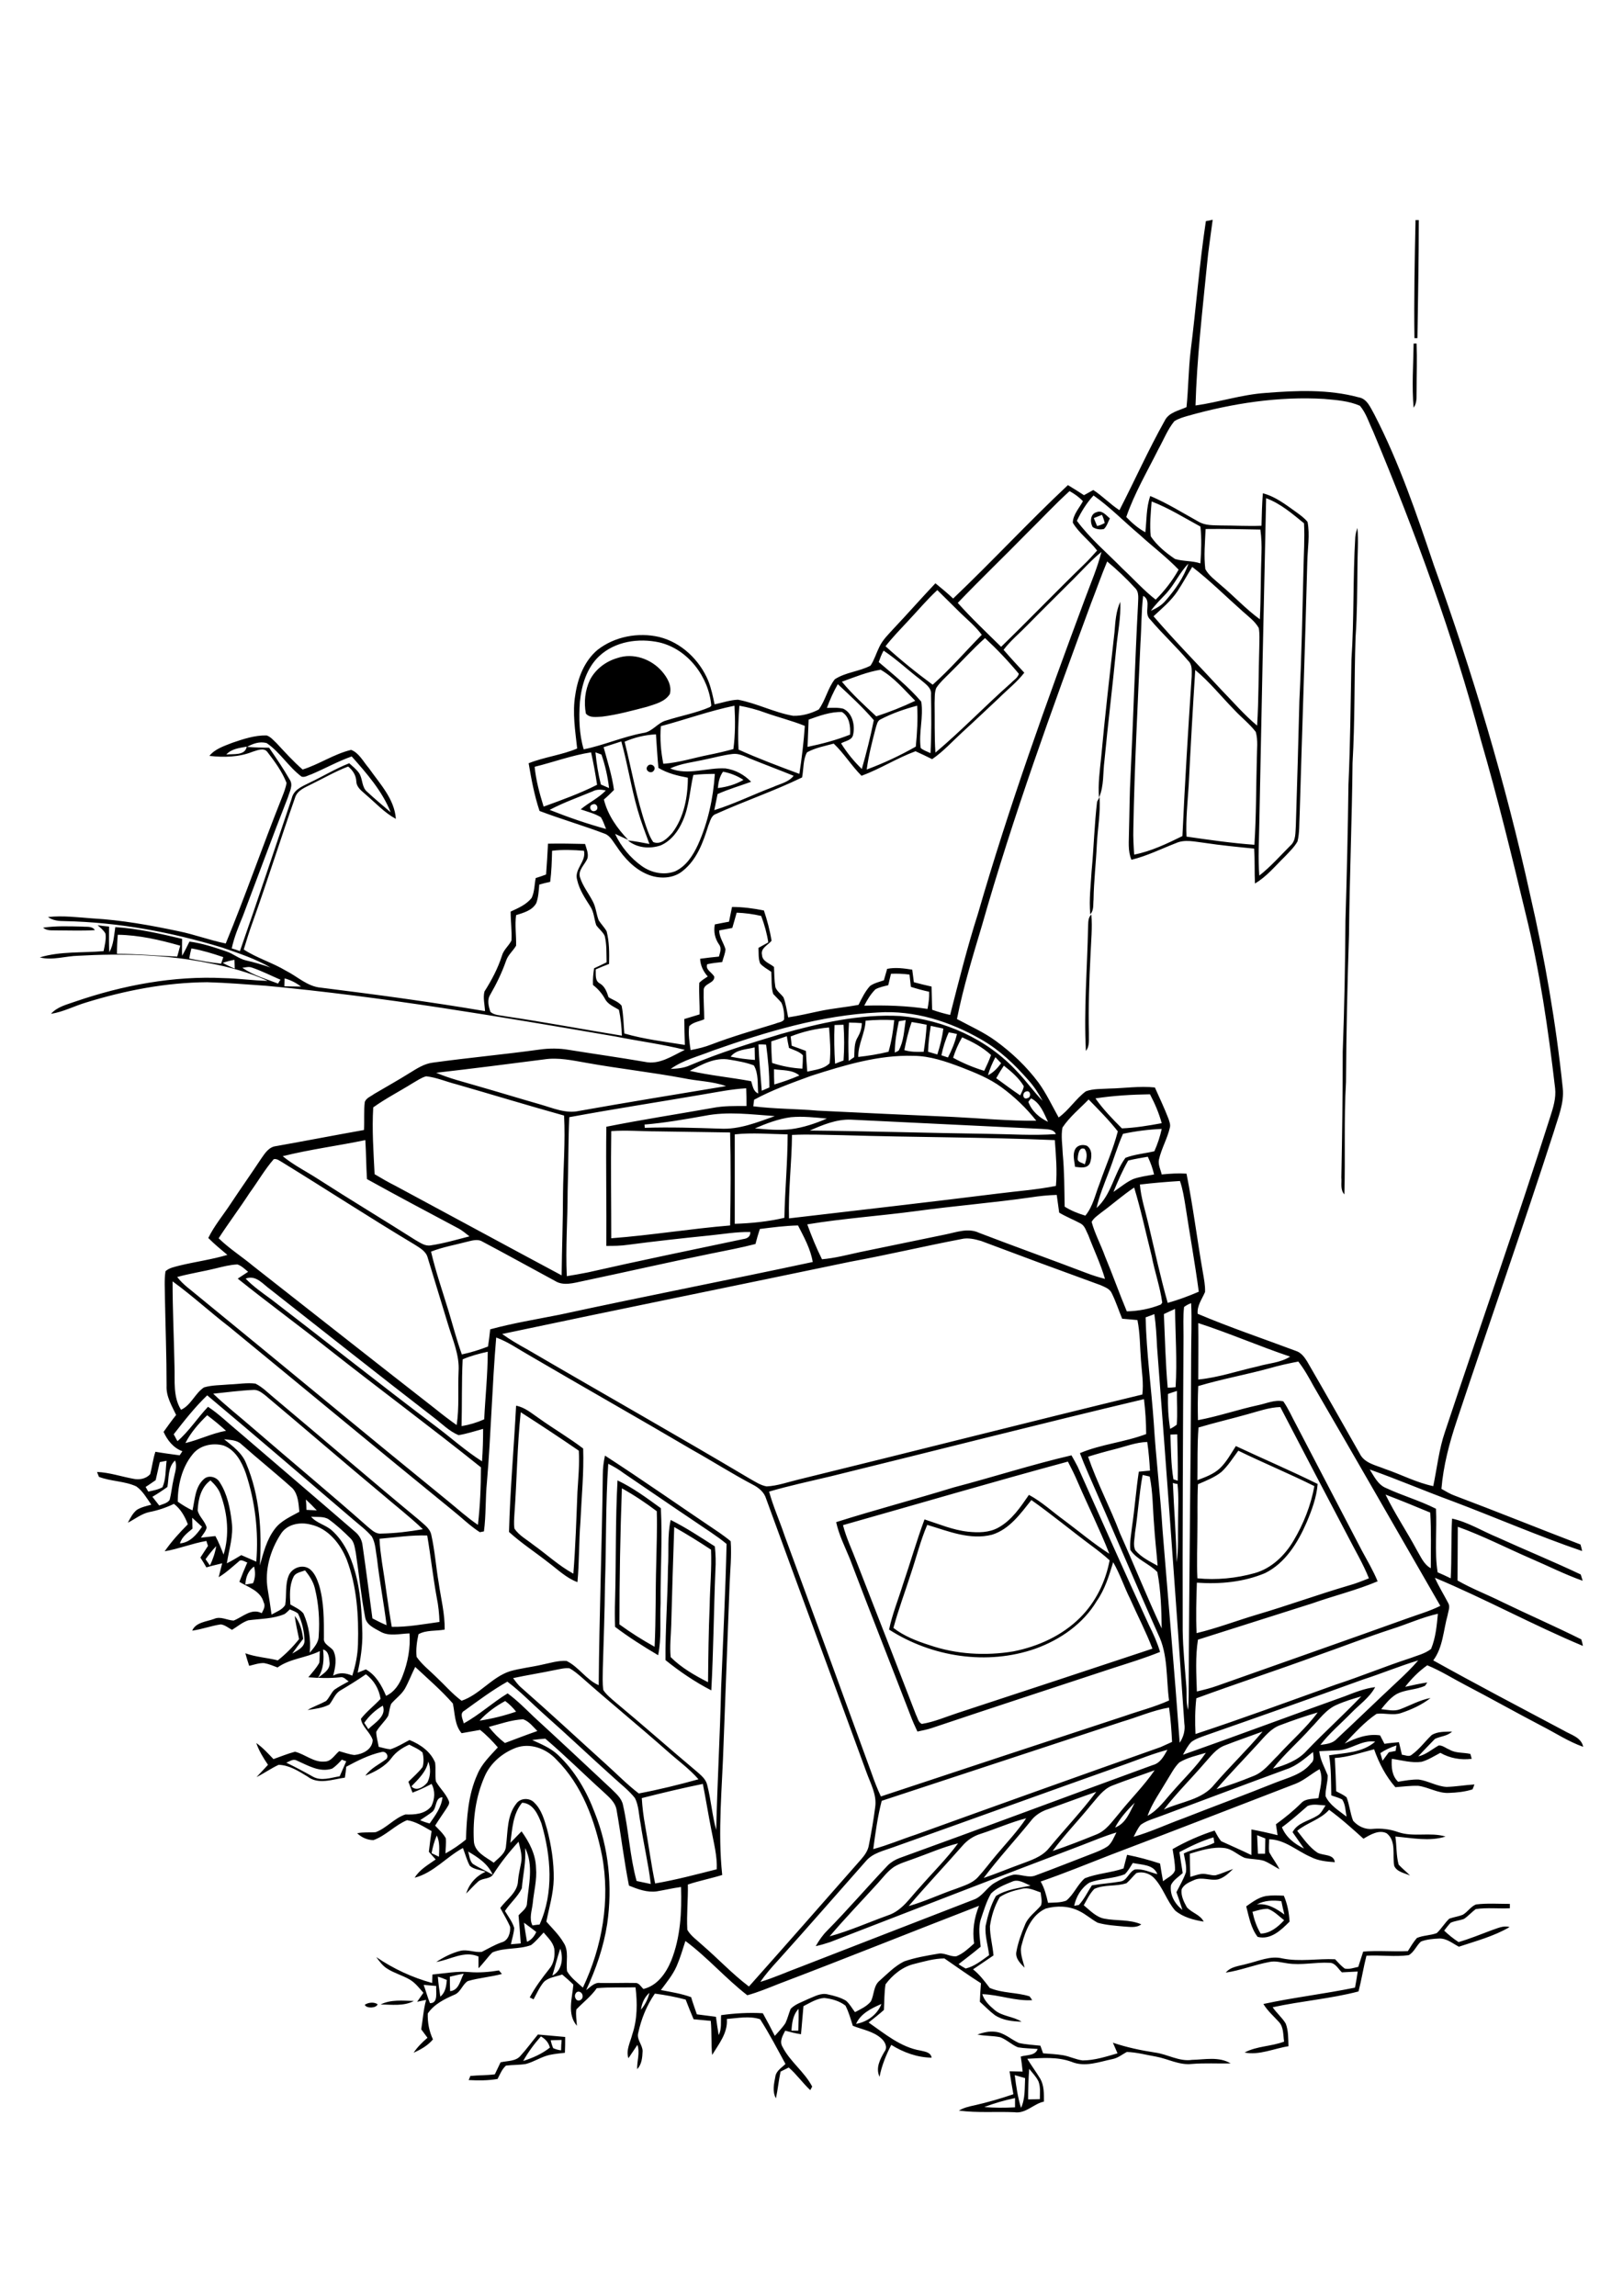 <?xml version="1.0" encoding="utf-8"?>
<!-- Generator: Adobe Illustrator 21.0.2, SVG Export Plug-In . SVG Version: 6.00 Build 0)  -->
<svg version="1.2" baseProfile="tiny" id="Layer_1" xmlns="http://www.w3.org/2000/svg" xmlns:xlink="http://www.w3.org/1999/xlink"
	 x="0px" y="0px" viewBox="0 0 595.3 841.9" overflow="scroll" xml:space="preserve">
<path d="M202,748.2c0.2,1,0.5,2,0.9,2.9c0.9,0.4,1.9,0.7,2.9,0.8c0-1.3,0.1-2.5,0.2-3.8C204.6,748.1,203.3,748.2,202,748.2
	 M198.4,746.8c-2.5,2.8-4.7,5.8-6.5,9c3.5-1.1,6.9-2.6,9.8-4.9C201.2,749,200,747.7,198.4,746.8 M197.3,746.1
	c3.3,0.3,6.7,0.6,10,0.9c0,1.9,0,3.9-0.1,5.8c-1.9,0.2-3.8,0.4-5.7,0.8c-3,0.7-5.6,2.5-8.6,3.3c-2.4,0.4-4.9,0.3-7.3,0.6
	c-1.5,1.3-2.2,3.2-3.1,4.9c-3.5,0.6-7.1,0.6-10.6,0.4c0.2-0.4,0.5-1.1,0.6-1.5c3-0.3,6-0.2,9-0.6c0.7-1.5,1.4-2.9,2.1-4.4
	c2.5-0.6,5.7-0.3,7.4-2.5C193.3,751.3,195.2,748.6,197.3,746.1 M361,772.7c3.8,0.3,7.5,0.3,11.3,0.1c0-1.2,0-2.3,0-3.4
	C368.5,770.2,364.7,771.3,361,772.7 M372.2,761c0.5,4,1.1,8.1,2.3,12c1.6-3.4,1.3-7.3,1.5-10.9C374.8,761.7,373.5,761.4,372.2,761
	 M377.5,758.7c-0.3,3.7-0.4,7.5-0.4,11.2c1.4,0,2.8-0.1,4.3-0.1c0-2.2,0.3-4.4-0.5-6.5C380.1,761.6,378.7,760.2,377.5,758.7
	 M358.5,746.1c2.1-0.7,4.3-1.3,6.5-1c3.3,0.3,5.8,2.8,8.7,4.1c2.6,0.6,5.3,0.7,7.9,1c0.3,0.7,0.7,2.1,1,2.8c2.4,0.2,4.9,0.3,7.3,0.7
	c2.4,0.4,4.7,1.6,7.2,1.9c4.4,0,8.6-1.4,12.8-2.6c-0.6-1.3-1.1-2.6-1.7-3.9c5,1.7,10.2,2.8,15.4,3.6c4.6,0.6,8.9,3.4,13.6,2.7
	c4.7-0.1,9.9-1.3,14.2,1.3c-4.8,0.1-9.5-0.2-14.3,0.2c-4.6,0.5-8.7-1.9-13.1-2.7c-3.5-0.6-7.1-1.6-10.7-1.7
	c-1.7,0.9-3.2,2.2-5.2,2.6c-4.9,1-10.1,3.1-15.1,1c-5.2-1.9-10.8-1.4-16.2-1.1c1.5,2.5,3.3,4.9,4.8,7.4c1.4,2.5,1.3,5.5,1.3,8.3
	c-3.8,0.8-6.6,4.5-10.8,3.9c-6.8-0.3-13.6,0.3-20.4-0.6c1.7-1,3.6-1.5,5.6-1.9c4.9-1.1,9.7-2.5,14.4-4.1c-0.5-2.8-1-5.6-1.4-8.4
	c1.6,0,3.2,0.1,4.8,0.1c-0.2-1.9-0.4-3.7-0.7-5.5c2.1-0.7,5.3-0.2,6.2-2.8c-2.4-0.2-4.8-0.2-7.2-0.6c-2.3-0.9-4.1-2.8-6.5-3.7
	C364.1,746.5,361.3,746.7,358.5,746.1 M133.8,735.2c1.3-0.9,3.4-1.1,4.7-0.2C138.1,736.5,134.3,736.6,133.8,735.2 M139.6,735.1
	c3.7-1.9,8.1-1.4,12.2-1.3C148.1,735.8,143.6,735.1,139.6,735.1 M155.4,727.9c0.8,2.2,1.4,4.5,2.3,6.7c3.2,0.1,2.1-4.3,2.3-6.3
	C158.4,728.2,156.9,728,155.4,727.9 M160.6,724.9c0.2,2.4,0.5,4.8,0.9,7.3c1.9-1.5,2.2-3.9,2.4-6.1
	C162.8,725.6,161.7,725.2,160.6,724.9 M165,724.9c0,1.8,0,3.5,0.1,5.3c3.3-0.3,3.7-4.1,5-6.4C168.3,724.1,166.6,724.5,165,724.9
	 M138,717.7c6.3,4.3,13.2,7.5,20.5,9.5c0-1.1,0.1-2.1,0.1-3.1c4.5-0.4,9-1.3,13.5-0.9c3.6,0.3,7.3,0,10.9-0.6c0.3,0.3,0.8,1,1.1,1.3
	c-4.1,1.1-8.4,1.4-12.5,2.6c-2,1.2-2.6,4.1-4.9,5c-3.7,1.6-7.5,3.5-9.8,6.9c-0.1,3.3,0.5,6.5,1.9,9.5c-1.9,2.3-4.5,3.7-7.1,4.9
	c1.4-2.1,3.2-3.9,5.1-5.5c-0.8-1-1.5-2.1-2.3-3.1c0.6-3.6,0.8-7.2,1.8-10.8c-1.1,0.2-2.2,0.5-3.3,0.7c0.8-1.1,1.5-2.2,2.3-3.3
	c-1.6-1.8-3-3.7-5.1-4.9c-2.6-1.5-5.6-2.3-8.1-3.9C140.4,721,139.2,719.3,138,717.7 M536.5,702.2c1.8-1,3-3.1,4.9-3.8
	c4.1-0.5,8.3-0.2,12.4-0.2c0,0.4,0,1.2,0,1.6c-4.2,0.2-8.4-0.3-12.5,0.3c-1.5,1.1-2.7,2.5-4.3,3.6c-1.6,0.6-3.3,0.7-4.9,1.4
	c-0.9,0.9-1.6,1.9-2.4,2.9c1.6,1.5,3.4,3,5.3,4.2c4.1-1.2,8-2.8,12-4.3c2.2-0.7,4.4-1.9,6.7-1.2c-5.8,3.4-12.3,5.1-18.6,7.2
	c-2.3-1.2-4.5-3.1-7.2-3c-2.3,0.1-4.6,0.3-6.7,1.1c-1.7,1.5-2.5,3.9-4.5,5c-5.1,0.7-10.3-0.1-15.5,0.2c-1.1,4.3-1.8,8.8-2.9,13.1
	c-10.3,2.7-21,3.5-31.5,5.8c1.5,2.2,3.5,3.8,4.8,6c1,2.6,0.9,5.5,1,8.3c-5.3,0.8-10.7,3.4-16.1,2.3c4.5-2.4,9.8-2.2,14.5-4
	c-0.4-2.5-0.1-5.4-2-7.3c-1.9-2.1-4.1-4-5.6-6.5c11.1-2.4,22.4-3.7,33.6-6c0.4-2,0.7-3.9,1-5.9c-1.9,0.1-3.8,0.2-5.8,0.3
	c-1.4-1.3-2.4-3.5-4.5-3.5c-5.2-0.3-10.3,1-15.5,0.2c-2.2-0.3-4.4-1-6.6-0.5c-5.4,1-10.6,3.1-16,3.9c1.9-2.3,5-2.4,7.7-3.2
	c4.3-1,8.6-3.1,13.1-2c6.4,1.3,12.9,0,19.3,0.3c1.1,1.2,2.2,2.4,3.5,3.4c1.7,0.4,3.4-0.3,5-0.6c0.6-1.9,1.2-3.8,1.8-5.6
	c5.5-0.5,10.9,0.1,16.4-0.2c1-1.6,2-3.3,3.3-4.8c2.3-1,5-0.9,7.3-1.8c1.7-1.6,2.9-3.7,4.6-5.3C533.4,703,535,702.8,536.5,702.2
	 M459.4,701.1c0.6,2.8,1.5,5.5,3,8c3.5-0.1,6.3-2.4,8.6-4.9c-1.9-1.5-3.7-3.4-6-4.2C463,700,461.2,700.6,459.4,701.1 M461,698.4
	c3.9-0.5,7.1,1.5,10.1,3.7c-0.4-1.6-0.8-3.3-1.1-4.9C466.9,696.8,463.8,696.9,461,698.4 M457.1,699.1c2.3-1.6,4.5-3.3,7.3-3.8
	c2.2-0.3,4.3-0.2,6.5-0.1c1.3,3,1.9,6.2,2.1,9.5c-3.1,3.1-6.9,6.8-11.7,5.6C458.8,707.1,458.1,702.9,457.1,699.1 M247.3,560
	c-0.4,12-0.8,23.9-1.1,35.9c-0.1,3.9-0.6,7.9-0.2,11.8c3.9,3.9,8.8,6.7,13.7,9.2c0.1-9.3,0.2-18.7,0.6-28c0.1-6.9,0.8-13.7,0.5-20.6
	C256.4,565.4,251.9,562.6,247.3,560 M245,575c0.4-5.8-0.3-11.8,1-17.6c5.6,2.8,10.9,6.3,16.2,9.7c0.3,2.9,0.4,5.8,0.2,8.8
	c-0.6,14.7-0.7,29.3-1.5,44c-6-3.1-11.6-6.9-16.8-11.1C244,597.5,244.9,586.2,245,575 M228.1,545.8c-0.6,16.6-0.9,33.3-0.9,49.9
	c4.1,3,8.4,5.7,12.9,8.2c0.5-10.1,0.3-20.2,0.6-30.3c0.1-6.5,0.4-12.9,0.2-19.4C236.8,551.1,232.6,548.3,228.1,545.8 M226.5,542.9
	c5.7,2.7,10.8,6.5,15.9,10.2c0.6,11.6-0.2,23.2-0.1,34.8c-0.3,6.4,0.4,12.8-0.9,19.1c-5.4-3.2-10.8-6.6-15.8-10.4
	c-0.1-3.3-0.1-6.5,0-9.7C226,572.2,225.7,557.5,226.5,542.9 M378.3,550.1c-4,5-8,10.7-14.4,12.7c-8.1,2.1-16.1-1.3-23.8-3.6
	c-2.5,5.8-4,12-6,17.9c-2.1,6.6-4.6,13.2-6.4,19.9c3.9,3,8.5,4.8,13.2,6.3c9.9,3.4,20.6,4,30.8,2.3c9.1-1.8,17.9-5.8,24.5-12.4
	c5.7-5.7,9.3-13.1,10.8-21c-2.1-1.9-4.4-3.7-6.7-5.4C392.9,561.3,385.8,555.4,378.3,550.1 M309.2,559.3c1.2,4.7,3.3,9,5,13.5
	c7.3,18.7,14.6,37.4,21.8,56.1c0.6,1.1,0.8,2.7,2.1,3.3c4.5-0.7,8.8-2.6,13.1-4c23.8-7.8,47.7-15.7,71.5-23.6
	c-2.4-6.3-5.5-12.2-8.2-18.3c-2.2-4.4-3.7-9.1-6.2-13.4c-1.5,4.9-3,9.9-6,14.2c-5,8.4-13.4,14.2-22.5,17.5c-17.7,6.2-38,3.1-53.7-7
	c1.2-5.7,3.4-11.1,5.1-16.6c2.7-7.9,5-16,7.9-23.8c5.3,1.7,10.4,3.9,15.9,4.5c3.8,0.4,7.8,0.4,11.2-1.5c4.9-2.7,8.1-7.5,11.2-12
	c4.7,2.5,8.6,6.2,12.9,9.3c5.5,4.1,10.8,8.6,16.6,12.3c-3.5-8.9-7.8-17.5-11.6-26.3c-1.1-2.6-2.3-5-3.6-7.5
	C364.3,543.4,336.8,551.5,309.2,559.3 M349.7,545.5c14.5-3.8,28.7-8.4,43.3-11.8c0.8,1.4,1.6,2.8,2.3,4.2
	c8.6,19.3,17.2,38.7,26.1,58c1.6,3.2,3.1,6.5,4.1,9.9c-5.7,2.3-11.6,4.1-17.5,6c-22.1,7.3-44.2,14.5-66.2,21.9
	c-1.8,0.6-3.5,0.9-5.3,1.3c-0.9-1.9-1.8-3.9-2.5-5.8c-7.4-19.2-15-38.4-22.3-57.6c-1.8-4.4-4-8.7-5-13.4
	C320.9,553.7,335.4,549.9,349.7,545.5 M191,517.9c-1.3,12.3-1.4,24.7-2.3,37.1c-0.1,1.9-0.3,3.8,0,5.6c1.7,2.5,4.5,4,6.9,5.9
	c4.9,3.5,9.4,7.7,14.7,10.6c0.8-10,1.1-20,1.5-30c0.3-5,0.8-10.1,0.5-15.1C205.3,527.2,198.2,522.5,191,517.9 M189.3,515.5
	c3.3,0.6,5.8,2.9,8.5,4.7c5.3,3.8,11,7.1,16.1,11c0.3,8.9-0.6,17.8-1,26.8c-0.6,7.4-0.4,14.8-1.1,22.2c-4.1-1.5-7.3-4.7-10.8-7.3
	c-4.7-3.7-9.8-7-14.3-11.1C187.1,546.4,188.5,531,189.3,515.5 M395.3,424.8c-0.2,1.5,1.8,1.6,2.6,2.2c0.6-1.9,1.2-3.9-0.1-5.7
	C395.8,420.5,395.4,423.3,395.3,424.8 M394.4,421.4c0.8-1.5,2.8-1.8,4.3-1.2c2,1.4,1.8,4.2,1.1,6.3c-1,2.2-3.6,1.6-5.5,1.4
	C394.1,425.7,393.3,423.4,394.4,421.4 M15.8,340.2c4.7-0.7,9.6-0.5,14.4-0.4c1.5,0.2,3.6-0.3,4.6,1.3c-4.6,0.3-9.1,0.1-13.7,0.1
	C19.3,341.1,17.3,341.5,15.8,340.2 M399.1,339.9c0.1-1.5-0.1-3.4,1.2-4.5c0.4,4.8-0.1,9.7-0.3,14.5c-0.5,9.7-0.8,19.3-0.6,29
	c-0.1,2.2,0.4,4.6-1.1,6.5C397.5,370.3,398.8,355.1,399.1,339.9 M402.4,294c0.2-0.4,0.7-1.3,0.9-1.7c0.4,5.8-0.7,11.6-1,17.5
	c-0.3,6.7-1.1,13.4-1.2,20.1c-0.2,1.8,0.2,3.9-1.2,5.4c-0.5-5.4,0.2-10.7,0.5-16C401.2,310.9,401.4,302.4,402.4,294 M237.5,281
	c1-1.5,3.5,0.1,2.3,1.6C238.8,284.1,236.3,282.5,237.5,281 M226.5,241.3c5.8-2,12.4,0.4,16.3,4.9c1.9,2.2,3.7,5.2,2.9,8.3
	c-1.8,2.9-5.4,3.7-8.4,4.7c-5.4,1.4-10.8,2.9-16.4,3.6c-2,0.1-4.5,0.6-6-1.1c-0.8-4.2-0.3-8.6,1.5-12.4
	C218.5,245.3,222.3,242.5,226.5,241.3 M408.8,231.7c0.3-3.7,0.5-7.5,2.1-11c0.3,5.8-1,11.6-1.5,17.3c-1.3,13.6-3,27.2-4.3,40.9
	c-0.6,4.5-0.1,9.3-2,13.6c-0.4-5,0.3-9.9,0.8-14.8C405.3,262.3,407.1,247,408.8,231.7 M497.1,197c0.1-1.2,0.4-2.3,0.8-3.4
	c0.4,4.8,0,9.6,0,14.3c-0.1,8.6-0.1,17.3-0.7,25.9c-0.5,15.3-0.2,30.7-1.1,46c-0.2,21-1.1,42-1.3,63c-0.6,18-1,36-1.1,54
	c-0.8,13.7-0.2,27.5-0.6,41.2c-1.6-1.7-0.9-4.2-1.1-6.2c0.3-15.4,0.5-30.7,0.5-46.1c0.6-16,0.9-32,1-48c0.5-16.6,0.9-33.3,1.1-50
	c0.7-15.3,0.8-30.6,1.1-45.9C496.7,227,496.2,212,497.1,197 M401.2,190c0.4,1,0.8,1.9,1.2,2.9c1-0.2,1.9-0.6,2.8-1.1
	c-0.2-1-0.6-2.1-1-3C403.2,189.2,402.2,189.6,401.2,190 M400.8,193.3c-1.1-1.9-0.9-4.9,1.5-5.5c2-0.8,3.4,1.2,4.8,2.3
	c-0.7,1.3-1.1,2.9-2.2,3.9C403.5,194.3,402,194.1,400.8,193.3 M518.5,126h1.1c0.2,5.7,0,11.3,0,17c-0.1,2.2,0.3,4.6-1.1,6.5
	C517.8,141.6,518.4,133.8,518.5,126 M519.2,80.7l1.2,0c0,14.4-0.3,28.9-0.5,43.3l-1.1,0C518.6,109.6,518.9,95.2,519.2,80.7
	 M290.3,744.7c0.6,0,1.9,0,2.5,0c0.1-2.7,0.2-5.4,0.1-8C290.8,738.9,290.5,741.9,290.3,744.7 M314,742.2c4.1-0.7,7.8-3.4,9.3-7.3
	C319.6,736.5,315.7,738.4,314,742.2 M235.1,737c1.5-1.8,2.6-3.9,3.1-6.2C236.4,732.4,235.4,734.6,235.1,737 M211.4,730.7
	c-0.7,0.8-0.7,1.7,0,2.6c0.9,0.9,2.4-0.1,2.3-1.2C213.8,730.9,212.4,729.8,211.4,730.7 M205.5,714.6c-1.1,3.3-1.9,6.6-2.9,9.9
	C206.2,722.7,206.7,718,205.5,714.6 M192.2,705.1c0.3,2.4,0.7,4.7,1.1,7c1.7-0.7,2.7-2.1,3.4-3.6
	C195.3,707.4,193.7,706.2,192.2,705.1 M285.7,727.5c-3.8,1.5-7.6,3.1-11.6,4.2c-8-6.2-14.6-13.9-22.7-19.9c-1,3.1-1.9,6.2-3.2,9.2
	c-1.4,3.2-3.7,6-5.8,8.8c3.7,0.7,7.5,1.3,11.1,2.6c0.6,2.1,1.4,4.2,2.1,6.3c2.3,0.3,4.7,0.6,7,0.9c0.3,2.2,0.6,4.4,1,6.7
	c1.2-2.3,0.7-4.9,0.9-7.3c5.1-0.7,10.2-1,15.3-0.7c1.5,2.7,3,5.5,4.4,8.3c1.3-1.5,2.8-3,3.9-4.7c0.8-1.7,1.2-3.5,1.9-5.2
	c1.7-1.8,4.2-2.5,6.4-3.6c2.3-0.9,4.7-2.4,7.3-1.7c2.3,0.5,4.6,1.1,6.6,2.3c1.4,1.2,2.2,2.8,3.3,4.2c2.1-1.1,4.3-2.1,5.8-3.9
	c1.3-2.5,0.9-5.8,3.3-7.7c2.8-2.5,5.5-5.3,8.9-7c4-1.4,8.2-2.1,12.3-2.8c2.4-0.6,4.6,1.2,6.9,0.9c2.5-1,4.5-2.9,6.5-4.7
	c-0.7-4.7,0-9.4,1.8-13.8C334.5,708.4,310.2,718.2,285.7,727.5 M371.1,690.1c-2.7,1.1-5.5,2.2-7.6,4.3c-1.7,2.9-2.6,6.1-3.7,9.3
	c-1.1,3.3-0.4,6.8-0.1,10.2c-2.6,2.2-5.4,4.3-8.1,6.4c0.8,0.6,1.7,1.1,2.6,1.6c3.3-0.8,5.9-3,8.6-4.9c-0.4-3.5-1.6-7.1-1.3-10.7
	c0.8-3.8,1.9-7.7,3.8-11c3.8-2.4,8.4-2.9,12.7-3.8C375.9,690.7,373.5,688.9,371.1,690.1 M415.5,683.2c-0.9,1.4-1.7,2.9-2.9,4.1
	c-4.2,1.7-8.8,1.5-13,3.1c-2.9,1.8-4.9,5.1-5.6,8.5c0.4-0.1,1.3-0.2,1.7-0.3c2-2.1,3.2-4.8,4.8-7.2c3.5-0.6,7-0.8,10.4-1.4
	c2.5-0.3,3.1-3.4,5.3-4.4c2.9-0.4,5.6,1,8.3,1.7C423.2,683.7,418.7,683.9,415.5,683.2 M171.7,679c0.5,1.5,0.5,3.3,1.7,4.5
	c2.3,1.5,4.9,2.6,7.3,4C179,683.5,175.3,681.1,171.7,679 M192.6,677.7c0.4,5-0.8,9.9-1.2,14.8c-1.5,3.1-4.3,5.4-6.2,8.3
	c1.2,2,2.7,3.9,3.4,6.2c-0.1,2-0.8,4-1.2,6c1.2-0.1,2.4-0.2,3.6-0.3c-0.2-3.5-0.5-6.9-0.8-10.3c1.2-1.4,3.1-2.5,3.1-4.5
	C193.9,691.2,195.8,684,192.6,677.7 M335,681.7c-2.4,0.9-5,1.6-7.2,3c-2.3,1.6-4,3.9-5.9,6c-5.9,6.5-12,12.8-17.6,19.4
	c7.3-2,14.2-5.1,21.4-7.7c5.2-1.7,8.1-6.5,11.7-10.3c4.7-5.4,9.8-10.4,14-16.1C345.7,677.4,340.4,679.8,335,681.7 M432.6,679.2
	c0.4,2.5,0.8,5.1,1.2,7.7c-1.5,1.4-3.4,2.5-4.3,4.4c-0.5,3.6,1.4,6.9,4.2,9.1c-0.7-2.2-1.4-4.3-2.2-6.5c1.2-2.4,2.6-4.7,3.5-7.3
	c0.3-2.3-0.4-4.6-0.8-6.9c3.6-1.8,7.6-2.1,11.2-3.9c-0.1-0.5-0.2-1.5-0.3-2C440.7,675.1,436.6,677.1,432.6,679.2 M158.3,679.6
	c0.9,0.4,1.8,0.9,2.7,1.3c0.1-2.6,0.4-5.4-0.8-7.8C159.3,675.2,158.7,677.4,158.3,679.6 M461.1,673c0.1,2.3,0.2,4.5,0.3,6.8
	c0.6,0,2,0,2.6,0c0-1.9,0.1-3.8,0.1-5.6C463.1,673.8,462.1,673.4,461.1,673 M359.7,672.5c-2.6,0.8-4.9,2.3-6.7,4.4
	c-6.5,7.4-13.3,14.6-19.7,22.1c6-1.7,11.6-4.4,17.5-6.4c2.8-1.1,5.8-1.9,7.9-4.2c2.4-2.6,4.5-5.5,6.8-8.2c3.7-4.4,7.7-8.6,10.9-13.4
	C370.6,668.3,365.3,670.7,359.7,672.5 M479.6,662.3c-3.1,2.7-6.1,5.4-9.4,7.8c1.5,3.7,4.6,6.1,8.1,7.8c-1.4-2-2.8-4-4.2-6
	c1.8-3.5,6-4.1,9-6c1.5-0.8,2.2-2.5,3.1-3.8C484,662,481.7,661.4,479.6,662.3 M409,670.2c4-1.5,5.4-5.7,7.2-9.1
	C413.5,663.8,410.8,666.7,409,670.2 M191.5,661.1c-3.4,4.1-3.6,9.6-4.3,14.7c1.4-1.4,2.7-2.8,4.1-4.2c2.8,3.9,5.2,8.4,5.3,13.4
	c0.4,4.4-0.8,8.7-1.2,13c-0.3,2.7-1.4,5.5-0.1,8.1c0.6-0.1,1.9-0.3,2.6-0.3c5.3-11.7,4.2-25.1,0.7-37.1
	C197.3,665.3,195.5,661.3,191.5,661.1 M158.6,664.4c-1.4,1.1-3,2.1-4.5,3.1c1.1,0.5,2.3,0.9,3.5,1.2c2.1-3,4.3-5.9,4.7-9.6
	C159.5,659.2,160.3,662.9,158.6,664.4 M384.6,663.4c-2.6,0.8-5,2.3-6.6,4.5c-5.7,7-11.8,13.6-17.2,20.8c4.4-1.5,8.7-3.3,13.1-4.9
	c3.9-1.5,8.2-2.7,10.9-6.1c5.7-6.9,11.9-13.4,17.3-20.6C396.3,659.1,390.5,661.3,384.6,663.4 M235.4,659.4c0.2,3.3,0.6,6.6,1.2,9.9
	c1.3,7.1,2.2,14.3,3.7,21.4c7.6-1.3,15.1-3.3,22.6-5.2c0.2-4.9-1.1-9.7-2-14.5c-1.1-5.6-2-11.2-3.1-16.8
	C250.4,655.7,242.9,657.5,235.4,659.4 M475.3,654.1c-22.6,8.7-45.2,17.5-67.9,26.1c-8.5,3.3-17,6.8-25.7,9.8
	c1.4,2.4,2.1,5.1,2.7,7.8c2.2-0.1,4.6,0,6.7-0.8c2.8-2.3,4.1-5.9,6.8-8.2c4.6-1.8,9.6-2,14.2-3.6c0.4-1.7,0.9-3.4,1.3-5
	c4.1,0.8,8.1,1.9,12.1,3.2c0.3,2.1,0.7,4.3,1.1,6.5c1.5-1.3,3.8-2.1,4.4-4.1c0-2.6-0.5-5.1-0.9-7.7c4.9-2.8,10.1-5.1,15.4-6.8
	c0.7,1.3,1.4,2.7,2.4,3.9c3.7,1.7,7.4,3.3,11.1,5.1c0-3.2,0-6.3,0-9.4c3.2,0.6,6.4,1.3,9.6,2.1c-0.2-1.3-0.4-2.7-0.6-4
	c3.3-2.4,6.4-4.9,9.3-7.8c1.6-1.7,4.1-1.4,6.3-1.8c0.5-3.5,1.9-7.1,0.4-10.6C481.1,650.4,478.5,652.8,475.3,654.1 M408,654.8
	c-3.4,1.3-5.5,4.5-7.8,7.1c-4.6,5.7-9.8,11-14.1,16.9c5.4-1.8,10.7-3.9,15.9-6c3.7-1.4,5.9-4.8,8.4-7.7c4.3-5.4,9.2-10.2,13.1-15.9
	C418.3,651.1,413.1,652.8,408,654.8 M157.1,646c-0.8,3.8-3.6,6.4-6.2,9.1c1.8,2,4.6,0.2,5.9-1.5C158,651.1,158,648.4,157.1,646
	 M105,646.4c3.3,1.6,6.5,3.3,9.7,5.1c3.1,1.8,6.7,0.4,9.9-0.1c0.8-1.8,1.6-3.7,2.4-5.5c-0.4-0.1-1.2-0.4-1.6-0.6
	c-1.1,1.2-2.2,2.4-3.6,3.3c-4.6,1.5-8.9-1.2-13-3C107.4,644.9,106.2,646,105,646.4 M471.9,648.8c-15.3,5.6-30.6,11.4-45.9,17.1
	c-2.6,1-5.4,1.7-7.6,3.3c-1.1,1.3-1.8,2.9-2.6,4.4c6.3-1.8,12.2-4.6,18.3-6.8c11.2-4.4,22.6-8.6,33.8-13.1c4.6-1.8,9.8-3,13-7.1
	c1.3-1,0.8-2.7,0.7-4.1C478.6,644.9,475.6,647.6,471.9,648.8 M432.6,646.3c-1.9,1.8-3.1,4.3-4.5,6.5c-2.5,4.3-5.5,8.4-7.2,13.1
	c3.9-2.1,6.4-5.8,9.3-9c4.1-4.7,8.6-9,12.1-14.1C439,643.8,435.6,644.5,432.6,646.3 M413,646.9c-28.5,10.1-56.9,20.4-85.3,30.5
	c-3.5,1.3-7.5,2.1-10,5c-10.8,12.2-21.5,24.5-32.4,36.6c-2.3,2.5-4.5,5-6.4,7.8c5-1.5,9.8-3.7,14.7-5.5
	c21.1-8.2,42.2-16.4,63.4-24.6c3.3-1.1,4.9-4.5,7.8-6.2c2.2-1.3,4.5-2.4,6.9-3c2.8-0.3,5.6,1.4,8.3,0.2c6.8-2.5,13.5-5.2,20.3-7.8
	c2.1-0.8,4.2-1.6,6.1-2.9c1.5-1.3,2.2-3.3,3.1-5c-4.3,1.3-8.4,3-12.5,4.6c-30.9,11.7-61.7,23.7-92.5,35.6c-1.8,0.6-3.5,1.1-5.3,1.5
	c1.2-2.1,2.5-4,4.2-5.7c7.6-7.7,14.7-16,22.2-23.9c1.2-1.2,2.7-2.1,4.3-2.7c31-11.2,61.9-22.8,92.9-34.1c2.8-0.7,4.1-3.3,5.4-5.6
	C422.9,643.1,418,645.1,413,646.9 M506.3,642.9c0.3,0.9,0.5,1.9,0.8,2.8c0.8-1,1.5-2.1,2.3-3.1c0.8-0.2,1.7-0.3,2.5-0.5
	c0.1-0.5,0.2-1.5,0.3-2C510,640.8,508.1,641.7,506.3,642.9 M189.1,641c-4.9,1.9-9.3,5.6-11.4,10.6c-3.2,7.3-4.3,15.5-3.9,23.4
	c0.1,4.2,4.4,6,7.3,8.1c1.8-1.8,4.4-3.4,4.5-6.2c0.7-5.3,0.3-11.1,3.8-15.5c1.5-2.1,4.9-2.2,6.6-0.3c2.6,2.5,3.6,6.1,4.6,9.5
	c1.6,6,2.6,12.3,2.5,18.5c-0.1,5.3-1.7,10.5-2.7,15.6c2.2,2.5,4.6,4.8,6.3,7.7c2.1,3.1,0.8,7,1.3,10.5c1.4,2.4,3.7,4.1,5.8,6
	c7.1-15,10.1-32.1,7-48.5c-2.6-12.8-7.3-25.8-16.8-35.2C200.3,641.2,194.4,639,189.1,641 M490.2,641.9c-2.1,0.1-4.2,0.2-6.3,0.3
	c0.3,3.2,2,6,3.1,8.9c0,2.6-0.9,5-0.8,7.6c1.5,3.3,4.9,5.3,7.7,7.5c-0.4-2.1-0.4-4.5-1.6-6.3c-1.3-0.7-2.7-1-4-1.5
	c-0.1-4.9,0-9.8-0.8-14.7c5.8-0.9,12.2-0.9,16.9-5C499.3,637.9,495.2,642,490.2,641.9 M195.2,638.1c3.3,1.5,6.7,2.9,9.4,5.4
	c6.3,5.9,10.6,13.4,13.6,21.4c5.1,12.8,6.5,27,4.5,40.7c-1.3,8.4-4.1,16.5-7.7,24.2c1.6-1.1,3-2.9,5.2-2.6c4.3,0.1,8.5-0.1,12.8,0
	c1.4-0.1,2.1,1.4,3,2.2c5.1-1.2,8.3-5.8,10.2-10.4c3.4-8.5,3.9-17.9,3.6-27c-3,0.4-5.9,1.1-8.9,1.6c-3.5,0.5-7-0.8-10.2-2.1
	c-1.8-9.1-2.9-18.4-4.5-27.5c-0.4-3.1-2.9-5-5-7c-7.1-6.4-13.9-13.2-21.2-19.4C198.4,637.7,196.8,637.9,195.2,638.1 M449.2,640.1
	c-3.2,1.2-5.2,4.1-7.4,6.5c-4.9,5.7-10.3,11-14.9,17c6.2-2.9,14.1-3.5,18.6-9.3c5.7-6.6,12-12.6,17.6-19.3
	C458.5,636.7,453.8,638.3,449.2,640.1 M179.3,633.3c1.7,2.2,3.7,4.2,5.9,5.9c4-1.5,7.9-3,11.9-4.4c-1.6-1.6-3-3.5-5.2-4.3
	C187.6,630.7,183.5,632.2,179.3,633.3 M469.7,632.6c-3.5,1.2-5.8,4.2-8.2,6.8c-5.1,5.6-10.4,11-15.3,16.7c4.5-1.3,8.9-2.9,13.3-4.7
	c3.9-1.4,6.4-4.9,9.3-7.7c4.8-5.3,10.3-10,14.5-15.7C478.8,629.3,474.2,630.9,469.7,632.6 M411.5,631.4c-29.4,9.7-58.7,19.3-88.1,29
	c-1.5,5.8-2.3,11.7-3.1,17.7c5.3-1.4,10.4-3.6,15.6-5.3c29.9-10.8,59.8-21.5,89.8-32.1c1.4-0.6,2.8-1.3,4.2-1.9
	c-0.2-4.2-0.5-8.4-1.1-12.6C422.9,627.2,417.3,629.7,411.5,631.4 M133.6,631.8c0.4,0.6,1.1,1.7,1.5,2.3c2.3-2.3,6.8-4.7,5.3-8.6
	C137.7,627.1,135.4,629.2,133.6,631.8 M175.9,631c4.6-0.7,9-1.8,13.4-3.3c-1.2-1.5-2.5-2.8-4-3.9C181.8,625.7,178.5,628.1,175.9,631
	 M490.3,625.2c-4,1.7-6.5,5.5-9.4,8.4c-4.5,5.1-9.8,9.6-14,15c4.5-1.3,9.2-3,12.4-6.6c6.5-6.8,13.5-13.1,20-19.9
	C496.2,623,493.2,623.9,490.3,625.2 M170.4,627.3c-2,1-0.6,3.2-0.3,4.7c5.7-3.1,10.5-7.6,16.1-11c3.4,2.5,6.4,5.5,9.5,8.5
	c9.6,8.8,19,17.6,28.5,26.5c1.7,1.7,3.8,3.4,4.3,5.9c2.1,9.2,2.5,18.8,5,27.9c1.7,0.4,3.5,0.7,5.2,1.1c-0.9-7.6-2.7-15-3.8-22.5
	c-0.6-3-0.6-6.2-2-9c-2.2-2.8-5.1-5-7.7-7.4c-8.6-7.7-17-15.7-25.6-23.3c-4.5-4-8.7-8.4-13.5-12
	C180.6,619.8,175.5,623.6,170.4,627.3 M203.7,612.4c-5.2,1.1-10.4,1.9-15.5,3c0.9,1.2,1.8,2.5,3,3.5c10.5,9.2,20.7,18.7,31,28
	c4,3.6,7.8,7.5,12.1,10.8c7.4-1.4,14.7-3.2,21.9-5.2c-3.4-3.9-7.6-6.9-11.4-10.3c-10.4-9.2-21.2-18-31.7-27.3
	c-1.3-1.1-2.7-2.3-4.2-3.1C207.1,611.6,205.4,612.1,203.7,612.4 M148.5,619.3c-1.3,2.2-3.4,3.6-5,5.5c-0.6,1.4-0.7,2.9-1.1,4.4
	c-1.2,2.1-3.2,3.7-4.4,5.9c0,1.8,0.6,3.6,0.9,5.5c1.4,0.3,2.8,0.8,4.3,0.9c2.5-0.8,4.7-2.2,7-3.4c4,1.6,7.8,4.3,9.4,8.3
	c0.3,2.3-0.1,4.6,0.3,6.9c1.4,2.5,3.6,4.4,4.7,7.1c0.5,1.1-0.4,2-0.9,2.9c-1.4,2.1-2.8,4.1-4.1,6.2c1.4,1.5,2.9,2.8,3.9,4.6
	c0.2,1.9-0.1,3.7-0.1,5.6c2.7-1.5,5.2-3.2,7.5-5.1c0.3-8.1,0.8-16.4,4.2-23.9c1.6-3.9,4.7-6.8,7.5-9.9c-2-2.3-4.1-4.5-6.5-6.4
	c-2.3,0.4-4.5,0.8-6.8,1.2c-2.6-3.1-2.4-7.2-3.2-10.9c-4.2-4.8-9.1-9-13.8-13.4C150.9,614.1,149.9,616.8,148.5,619.3 M500,615.9
	c-19.1,6.9-38.3,13.7-57.5,20.4c-1.9,0.7-3.9,1.3-5.5,2.5c-1.3,1.3-2.2,3.1-3.1,4.7c19.9-7,39.6-14.4,59.5-21.5
	c3.6-1.4,7.1-2.8,11-3.3c-2.1,3.9-5.8,6.4-8.8,9.5c-3.8,3.9-8,7.4-11.3,11.7c2.1-0.3,4.4-0.5,5.9-2.1c7.4-6.9,14.7-14,22.1-20.9
	c2.8-2.6,5.5-5.2,7.9-8C513.3,611,506.8,613.7,500,615.9 M118.5,604.9c0.4,3.6,0.2,7.3-1.9,10.4c1.8-1.4,4.4-2.8,4.3-5.4
	C120.7,608.1,120.7,605.5,118.5,604.9 M510.5,597.4c-9.2,3-18.2,6.5-27.3,9.7c-14.7,5.4-29.7,10.3-44.4,15.7
	c-0.5,4.3-0.5,8.7-0.3,13.1c17.3-5.7,34.3-12,51.4-18.1c9.2-3,18.1-6.7,27.3-9.7c2.6-1,5.4-1.6,7.7-3.4c1.7-4.1,2.1-8.6,2.5-12.9
	C521.6,593.1,516.2,595.6,510.5,597.4 M107.6,578.4c-1.5,3.1-1.3,6.7-1.1,10c1.7,1,3.6,1.8,4.8,3.3c2,4.5,2.8,9.5,2.3,14.4
	c1.5-1.8,3.3-3.7,3.3-6.2c0.4-5.8,0-11.7-1.4-17.4c-0.6-2.5-2-4.6-3.6-6.6C110.4,576.5,108.3,576.7,107.6,578.4 M90,581.1
	c0.7-0.1,2.1-0.4,2.8-0.5c0.9-1.9,0.9-4.1,0.4-6.1C91,576,90.1,578.5,90,581.1 M75.4,571.8c0.5,0.8,1.1,1.5,1.6,2.3
	c1.1-2.3,1.9-4.6,2.3-7.1C77.9,568.5,76.6,570.1,75.4,571.8 M139.2,564.3c0.1,2.9,0.5,5.7,0.9,8.6c1.3,7.9,2.2,15.8,3.6,23.7
	c5.9,0.1,11.7-1,17.5-1.8c-0.1-3-0.4-6-1-8.9c-1.4-7.6-2.2-15.2-3.5-22.8C150.9,562.9,145,563.8,139.2,564.3 M102.9,562.7
	c-3.8,5.9-5.9,13.2-4.7,20.2c0.5,3.1,1,6.1,1.4,9.2c1.7-1,3.9-1.7,5-3.5c0.6-3.6-0.1-7.4,1.3-10.8c1.2-2.9,5.1-4.3,7.7-2.4
	c1.8,1.4,2.7,3.7,3.4,5.8c1.9,6.3,1.8,13,1.8,19.5c-0.3,2.2,2.2,3,3.4,4.5c1.5,2.9,0.8,6.3,0,9.3c2.3-1.3,4.7-1,7,0
	c1.2-3.7,2-7.6,2.1-11.5c0.3-10.5-0.4-21.2-4.1-31c-2.3-5.8-6.8-11.5-13.2-12.9C109.9,558,105.1,559,102.9,562.7 M70.5,556.6
	c0,1.3,0.1,2.7,0.1,4c-1.8,1.5-3.9,3-4.6,5.4c3.7-0.3,6.1-3.2,8.1-6.1C72.9,558.8,71.7,557.7,70.5,556.6 M114.1,556.2
	c2,2.4,5.4,3,7.7,5.1c4.3,3.9,6.8,9.3,8.3,14.7c2.2,7.4,2.6,15.2,2.8,22.9c0.1,4.9-0.7,9.8-1.7,14.5c1-0.4,2-0.8,3-1.2
	c3.7,2.1,5.8,5.9,7.4,9.7c3.1-1.4,5-4.4,6.1-7.4c1.9-4.9,2.9-10.2,2.5-15.5c-3.5,0.1-7.4,1.2-10.6-0.6c-2.3-1.3-5.3-2.5-5.7-5.5
	c-1.5-7.8-2.2-15.6-3.4-23.5c-0.4-1.8-0.5-3.8-1.9-5.2c-2.5-2.5-5.1-4.9-8-7C118.8,556,116.3,556.4,114.1,556.2 M112.2,549.9
	c0.1,1.3,0.2,2.5,0.2,3.8c1.3,0.1,2.5,0.1,3.8,0.2C114.9,552.5,113.6,551.2,112.2,549.9 M508.2,548.1c3.4,7,7.8,13.5,11.5,20.4
	c1.4,2.3,2.5,5.2,5.1,6.6c0-6.8,0.2-13.6-0.2-20.4C519.1,552.4,513.7,550.2,508.2,548.1 M430.2,543.8c0.4,9.7,1.2,19.4,1.4,29.1
	c0.7-5,0.4-10,0.5-15c0-4.5,0.3-9.1-0.2-13.7C431.5,544.2,430.6,544,430.2,543.8 M72.5,553.9c0.5,2.3,2.7,3.9,3.3,6.3
	c-0.3,1.4-1.4,2.5-2.1,3.7c1.8-0.2,3.5-0.4,5.3-0.6c1.2,2.2,2.1,4.5,3,6.8c2.2-7.1,1.5-14.9-1-21.8c-0.7-2.2-2.2-3.9-3.8-5.4
	C73.7,545.4,72.7,549.8,72.5,553.9 M419.1,540.9c-1.3,7-1.7,14.2-2.8,21.3c-0.1,2.1-0.8,4.3,0.1,6.3c2.2,2.6,5.3,4.1,8.2,5.7
	c-0.4-5.1-1-10.1-1.3-15.1c-0.5-5.9-0.4-11.8-1.6-17.6C421.1,541.3,419.8,541.1,419.1,540.9 M223.1,536.8c-1,14.7-0.7,29.5-1.2,44.2
	c-0.1,10.3-0.5,20.7-0.8,31c0,2.6-0.2,5.2,0.2,7.8c1.2,1.8,2.9,3.1,4.5,4.5c10,8.3,19.8,17,29.7,25.3c1.6,1.4,3.4,2.8,3.9,5
	c1.4,5.4,1.8,11.1,3.3,16.5c0.4-17.4,1.4-34.7,1.8-52.1c0.7-17.6,1.6-35.2,2-52.8c-3.6-3-7.7-5.5-11.6-8.2
	c-8.8-5.9-17.5-11.9-26.2-17.8C227,538.9,225.1,537.8,223.1,536.8 M61.4,545.3c-1.8,1.3-3.6,2.5-5.5,3.6c0.8,1.1,1.7,2.1,2.5,3.2
	c1.3-0.5,2.9-0.8,3.8-2c0.7-2.6,0.9-5.3,1.5-7.8c0.4-2.2,1.4-4.5,0.5-6.7C61.5,538.1,62,542,61.4,545.3 M58.6,536.2
	c-0.5,2.2-1,4.4-1.5,6.6c-1.2,0.8-2.4,1.7-3.7,2.5c0.3,0.4,0.7,1.3,1,1.7c1.8-0.4,3.6-0.7,5.2-1.6c1.3-3,1.1-6.4,1.5-9.7
	C60.4,535.8,59.2,536.1,58.6,536.2 M448,539.8c-2.5,2-5.6,3.2-8.6,4.5c-0.3,5.5-0.1,11.1-0.2,16.6c0,6-0.3,11.9,0,17.9
	c7,0.7,14.2,0,21-1.9c6.1-1.7,11-6.4,14.2-11.8c3.7-6.2,6.4-13,7.7-20.1c-9.2-4.6-18.7-8.5-27.9-13
	C452.2,534.7,450.4,537.6,448,539.8 M70.6,533.4c-3.9,4.8-5.4,11.2-5.4,17.3c1.7,1.2,3.5,2.3,5.4,3.2c0.9-3.9,0.9-8.6,4.2-11.5
	c1.7-1.6,4.7-0.8,5.8,1.2c2.8,4.3,3.8,9.5,4.4,14.5c0.7,5.1-1,10.1-1.8,15.2c1.8-0.9,3.5-1.9,5.3-3c1.9,0.8,3.7,1.6,5.5,2.4
	c0.9-11-0.4-22.1-3.9-32.6c-1.5-4.1-3.8-8.4-8.1-10C78,529,73.2,530,70.6,533.4 M408.7,531.5c-3.2,0.8-6.4,1.7-9.6,2.7
	c3.3,9.6,8.1,18.6,11.7,28.1c5.2,11.6,9.9,23.4,15.3,34.9c-0.1-6.9-0.3-13.9-1.6-20.7c-3-3.1-7.5-4.5-9.9-8.1
	c-0.3-2.8,0.3-5.6,0.6-8.4c1-6.8,1.5-13.6,2.5-20.3c1.4-0.1,2.7-0.3,4.1-0.4c-0.2-3.5-0.5-7-1-10.5
	C416.7,528.9,412.7,530.5,408.7,531.5 M82.2,527.8c3.1,2.5,6.6,5,8.1,8.9c5,11.8,5.8,24.8,5,37.4c1.3-4.6,2.5-9.5,5.5-13.4
	c2.2-3,5.8-4.5,9-6.3c-0.3-2.9-0.4-6.3-2.5-8.6c-6.1-5.5-12.6-10.7-18.8-16.2C86.8,528,84.4,528.1,82.2,527.8 M429.3,526.1
	c0.2,5.5,0.2,11,1.1,16.4c0.4,0.1,1.2,0.4,1.6,0.5c0.1-5.7-0.1-11.3-0.2-17C431.2,526,429.9,526.1,429.3,526.1 M68,529.2
	c5.1-1.2,9.8-3.6,14.9-4.5c-2.2-2-4.5-3.9-6.9-5.7C72.9,522,70,525.3,68,529.2 M457.7,518.6c-6,1.7-12.1,3.1-18.1,4.9
	c-0.5,6.4-0.3,12.8-0.4,19.3c2.9-1.1,6-2.2,8.3-4.4c2.4-2.3,4-5.3,5.8-8.1c10,4.7,20.1,9,30,13.9c-0.4,4.9-2.1,9.5-4,14
	c-3.2,7.4-7.8,15-15.3,18.7c-7.9,3.3-16.5,4.1-25,3.5c-0.2,6.2-0.4,12.3-0.1,18.5c7.5-1.8,14.8-4.6,22.2-6.8
	c11.2-3.3,22.2-7.3,33.4-10.6c2.6-0.7,5.1-1.7,7.6-2.7c-2.1-5.3-5.1-10.3-7.7-15.4c-8.3-15.8-16.6-31.6-24.8-47.4
	C465.6,516.1,461.7,517.5,457.7,518.6 M304.7,541.4c-7.5,1.8-15.1,3.4-22.6,5.6c1.5,5.5,3.9,10.8,5.7,16.2
	c10.7,29,21.3,58,31.9,87.1c1,2.9,2.1,5.7,3.4,8.5c29.8-9.9,59.6-19.7,89.4-29.5c5.4-1.9,11-3.3,16.3-5.7c-1.1-8.1-0.3-16.8-4-24.3
	c-8.8-19.7-17.1-39.6-25.8-59.3c-1-2.3-2-4.7-2.9-7.1c7.8-3.3,16.4-4,24.3-7c0-4.3-0.3-8.6-0.8-12.8
	C381.2,522.2,343,532,304.7,541.4 M63.7,526c0.4,0.6,1,1.9,1.4,2.5c4.3-3.7,7.3-8.5,11.2-12.6c4.1,2.7,7.6,6.2,11.4,9.3
	c14.2,12.2,28.4,24.3,42.5,36.5c1.6,1.3,2.6,3.1,2.8,5.2c1.3,8.9,2.4,17.8,3.6,26.6c1.7,0.9,3.5,1.8,5.2,2.5
	c-1-8.1-2.6-16.2-3.5-24.3c-0.5-2.7-0.5-5.7-1.9-8.2c-2-2.4-4.5-4.2-6.8-6.2C111.8,542.1,94,526.8,76,511.7
	C71.5,516,67.6,521,63.7,526 M428.4,511.2c-0.1,4.3,0.1,8.5,0.8,12.8c0.8-0.4,1.6-0.9,2.4-1.5c0.4-4.1,0-8.3,0.1-12.4
	C430.6,510.4,429.5,510.8,428.4,511.2 M78.2,511.1c4.6,4.4,9.6,8.3,14.3,12.4c14.1,12.2,28.5,24.1,42.5,36.5
	c1.4,1.1,2.8,2.6,4.8,2.4c5.1-0.1,10.2-0.7,15.3-1.6c-4.8-4.6-10-8.6-15-12.9c-14.4-12-28.5-24.2-42.8-36.2c-1.2-0.9-2.5-2-4.1-2
	C88.1,509.9,83.2,510.6,78.2,511.1 M465.9,501.7c-8.7,2.4-17.7,4-26.4,6.6c-0.2,4.2-0.2,8.3-0.1,12.5c7.5-1.4,14.7-3.9,22.1-5.5
	c3-0.6,6.1-2.1,9.2-1.4c1.9,2.7,3.2,5.8,4.8,8.7c8,15.3,16,30.7,24,46c2,3.7,4.2,7.4,5.8,11.3c-7.8,3.3-16.1,5.3-24,8.1
	c-14,4.4-27.9,8.9-41.9,13.3c-1,6.3-0.6,12.7-0.4,19c2.5-0.6,5-1.2,7.5-2.1c23.1-8.2,46.3-16.3,69.4-24.6c4.1-1.5,8.4-2.7,12.4-4.7
	c-15.5-26.9-30.9-53.8-46.5-80.6c-1.7-3.1-3.4-6.2-5.6-9C472.7,500,469.3,500.7,465.9,501.7 M169.7,498.5
	c-0.4,8.2-0.2,16.4-0.4,24.5c2.9-0.5,5.6-1.3,8.3-2.5c0.4-8.3,1.3-16.5,1.3-24.8C175.8,496.4,172.7,497.2,169.7,498.5 M439.5,485.2
	c0.1,6.9,0,13.8,0,20.7c7.4-0.7,14.5-3.2,21.8-4.8c4-1.2,8.3-1.3,11.9-3.6C461.9,493.7,450.9,488.9,439.5,485.2 M420.2,483.1
	c0.3,13,2.1,25.9,3,38.8c0.8,13.1,2.4,26,3.2,39.1c2.1,26,4.4,52,6.3,78.1c1.4-2.1,2.1-4.6,1.7-7.1c-3.1-46-6.5-92-10-138
	c-0.2-4-0.4-8.1-1-12.1C422.3,482.4,421.2,482.7,420.2,483.1 M426.9,481.9c0.4,9,0.6,18,1.4,27c0.7,0,2.2-0.1,2.9-0.2
	c0.6-9.6-0.1-19.2-0.2-28.7C429.6,480.6,428.2,481.3,426.9,481.9 M434.3,479.3c-0.4,3.5-0.2,7.1-0.2,10.7c-0.2,36-0.4,72-0.3,108
	c0.1,6.7,0.8,13.3,1.3,20c0.3,3-0.2,6.2,0.7,9.1c0.1-2,0.2-4,0.2-6c0.1-41.4,0.8-82.7,0.9-124.1c0-6.4,0.3-12.8,0-19.1
	C436,478.2,435.1,478.7,434.3,479.3 M63.3,469.9c0,10.4,0.5,20.7,0.7,31.1c0.2,5.4-0.6,11.2,2.4,16c3.7-1.7,5.1-6,8.4-8.2
	c3-0.9,6.3-0.8,9.4-1.1c3.2-0.1,6.4-0.7,9.5-0.3c2.6,1.3,4.6,3.4,6.8,5.2c17.8,14.9,35.3,30,53.2,44.8c1.7,1.6,4,3,4.5,5.5
	c1.3,5.8,1.7,11.7,2.7,17.5c0.8,5.7,2.3,11.4,2.2,17.2c-3.1,0.6-6.8,0.1-9.6,1.7c-0.6,2.7-1,5.5-0.7,8.3c2,2.9,4.8,5,7.2,7.4
	c3.1,2.9,5.9,6.2,9.3,8.7c6.6-2.2,11-8.6,17.7-10.8c3.8-1.1,7.8-1.5,11.7-2.4c3-0.6,6-1.6,9.1-1.4c4.5,2.2,7.2,6.9,11.8,8.9
	c0.2-25.7,1.2-51.4,1.5-77.2c0-2.4,0.3-4.7,0.8-7c14.2,9.2,28,18.9,42,28.3c1.4,1,2.8,2,4.1,3.1c0.4,5.3-0.2,10.7-0.4,16
	c-0.7,19.4-1.5,38.8-2.2,58.2c-0.5,16.1-2.2,32.2-0.5,48.2c-4.2,1.3-8.4,2.1-12.6,3.5c0.1,5.5-0.5,11-0.2,16.6
	c1.3,2.3,3.6,3.8,5.5,5.6c5.8,5,11,10.6,17.1,15.2c13.8-15.5,27.5-31.1,41.2-46.7c1.3-1.5,2.5-3.2,2.8-5.2c0.9-4.6,1.7-9.1,2.3-13.8
	c0.7-4.6-1.7-8.7-3.2-12.9c-12.2-33.4-24.6-66.8-36.8-100.3c-0.7-2.4-2.7-4-4.8-5.1c-7.6-4-14.8-8.6-22.3-12.8
	c-19.7-11.6-39.7-22.9-59.5-34.5c-4.1-2.3-8-5.1-12.4-6.7c-1.5,17.6-1.9,35.3-3.4,53c-0.6,6-0.3,12.1-1.1,18.1
	c-0.4,0.1-1.2,0.2-1.5,0.3c-3.6-2.3-6.7-5.4-10.1-8.1c-27.4-22.3-54.5-44.8-81.8-67.2C77.2,481.3,70.6,475.2,63.3,469.9 M90.1,468.9
	c2.8,2.9,6.1,5.2,9.4,7.6c20.2,15.5,40.1,31.3,60.4,46.6c5.6,4.2,10.9,9,16.9,12.8c0.3-4,0.4-8,0.4-11.9c-3,0.8-5.9,1.8-9,2.3
	c-3.4-1.4-6.1-4.2-9-6.4c-20.1-15.5-40-31.3-60-47C96.5,471,93.9,467.4,90.1,468.9 M79.3,465.1c-4.8,1.2-9.6,1.9-14.3,3.2
	c2.1,2.8,5.1,4.8,7.8,7.1c30.5,24.9,60.7,50,91.2,74.8c3.7,3,7.3,6.3,11.3,9c0.8-7,1.1-14,1.1-21.1c-18.2-14.6-37-28.5-55.4-43
	c-11.2-8.9-22.7-17.3-33.8-26.2c1.3-0.8,2.5-1.7,3.8-2.5c-1.2-1-2.4-2.2-3.9-2.7C84.4,463.8,81.8,464.5,79.3,465.1 M352.6,454.4
	c-13.6,2.6-27.1,5.8-40.7,8.3c-42.6,8.9-85.2,17.5-127.7,26.5c2.9,2.1,6,3.9,9.1,5.6c27.2,15.9,54.5,31.3,81.6,47.4
	c2,1.1,4,2.5,6.3,2.9c4-0.2,7.8-1.6,11.6-2.5c42.1-10.3,84-21,126.2-31.2c0.5-4.2-0.2-8.3-0.5-12.5c-0.4-4.9-0.3-9.9-1.3-14.8
	c-1.9-0.2-3.8-0.3-5.6-0.5c-1.3-3.1-2.3-6.3-3.8-9.3c-0.7-1.7-2.6-2.3-4.1-3c-14.6-5.3-29.2-10.7-43.8-16.2
	C357.5,454.4,355,453.8,352.6,454.4 M278.7,450.7c-0.6,1.8-1.1,3.6-1.6,5.5c-5.4,1.4-10.8,2.4-16.2,3.5
	c-15.8,3.2-31.4,6.8-47.1,10.1c-3.4,0.7-7.2,1.9-10.3-0.1c-8.9-4.8-17.7-9.7-26.6-14.4c-1.6-1-3.6-0.4-5.3,0
	c-4.5,1.2-9.2,2-13.5,3.7c1.7,7.3,4.2,14.5,6.4,21.7c1.6,5.3,3,10.7,4.9,16c3.3-0.7,6.5-1.7,9.6-2.9c0.3-2.1,0.6-4.2,0.8-6.3
	c8.4-2.3,17.1-3.7,25.6-5.4c30.9-6.7,61.9-12.7,92.7-19.3c-0.8-4.8-3.2-9.1-5.4-13.4C288,449.5,283.4,450.1,278.7,450.7
	 M378.1,439.1c-13.9,2-27.9,3.1-41.8,5c-13.4,1.8-26.9,2.7-40.2,4.9c1.6,4.4,3.3,8.6,5.4,12.8c4.7-0.4,9.2-1.6,13.8-2.6
	c10.5-2.2,21-4.3,31.5-6.5c4-0.8,8.3-2.5,12.3-0.6c13,5,26.2,9.7,39.3,14.7c2.3,0.9,4.6,1.6,6.9,2.2c-1.6-5.5-4.1-10.7-6.1-16
	c-0.8-1.5-1.2-3.4-2.8-4.3c-2.6-1.4-5.4-2.5-7.9-4c-0.3-2.2-0.6-4.3-0.9-6.5C384.4,438.3,381.3,438.6,378.1,439.1 M403.9,444.7
	c-1.2,1-2.7,1.9-3.5,3.4c1.2,4.4,3.4,8.4,4.9,12.6c2.8,6.7,5.2,13.5,8,20.2c4.3-0.1,8.5-0.9,12.5-2.5l0.5-0.7
	c-0.8-5.8-2.8-11.4-3.9-17.2c-2.1-8.3-3.9-16.8-6.4-25C411.8,438.3,408,441.7,403.9,444.7 M418.1,434.4c0.4,4.9,2,9.6,3.1,14.4
	c2.3,9.7,4.4,19.4,7.1,29c3.9-1.1,7.7-2.5,11.4-4.1c-1.4-10.5-3.3-21-4.9-31.5c-0.5-3.1-1-6.2-2-9.1
	C428,433.4,423.1,433.8,418.1,434.4 M100.4,425.1c-3.3,3.8-5.8,8.2-8.8,12.3c-3.7,5.7-7.7,11-11.4,16.7c3.9,3.8,8.5,6.7,12.7,10.2
	c22.2,17.4,44.4,34.9,66.7,52.3c2.6,2.1,5.2,4.1,7.9,6c1-6.5,0.4-13.1,0.7-19.6c0.4-6-2.1-11.5-3.8-17.1c-2.5-8.2-5-16.4-7.5-24.6
	c-0.6-2.5-3-3.7-5-5c-16.2-9.7-32-20-48.1-29.9C102.7,425.8,101.6,424.8,100.4,425.1 M413.8,425.6c-2.1,3.7-3.8,7.6-5.4,11.5
	c2.4-1.6,4.6-3.5,7.2-4.7c2.5-0.9,5.1-1.2,7.7-1.7c-0.5-2.2-1.3-4.4-2.3-6.5C418.7,424.6,416.2,425,413.8,425.6 M103.7,424
	c4,3.3,8.7,5.6,13,8.4c11.8,7.6,23.8,14.8,35.6,22.3c1.8,1,3.6,2.4,5.7,2c4.8-0.7,9.5-2.1,14.2-3.3c-1.4-1.1-2.8-2.3-4.4-3.1
	c-11.1-5.9-22.2-11.8-33.2-17.9c-0.3-4.8-0.3-9.5-0.6-14.3C123.9,420.2,113.7,421.5,103.7,424 M290.5,416.2
	c-0.1,10.2-1.4,20.4-1.1,30.6c25.6-3,51.1-5.9,76.7-9.1c7.1-0.9,14.2-1.4,21.2-2.8c0.5-5.6,0-11.2-0.4-16.8
	c-25.9-1.1-51.8-1-77.6-1.8C303,416.2,296.7,415.9,290.5,416.2 M269.5,416c0,11,0,21.9,0,32.8c6.1-0.2,12.2-0.8,18.2-2.2
	c0.2-10.2,1.2-20.4,1.2-30.6C282.4,415.9,275.9,415.3,269.5,416 M224.2,414.8c-0.2,13.1,0,26.2,0,39.3c14.6-1.1,29.1-3.5,43.6-4.7
	c0.2-11.4,0.3-22.8,0-34.1c-8.9-0.1-17.8-0.3-26.7-0.4C235.5,414.9,229.8,414.4,224.2,414.8 M411.9,415.8c-2.1,4.7-3.5,9.7-5.4,14.5
	c-1.6,4.2-3.3,8.3-4.3,12.7c5.5-4.9,6.4-12.7,10.6-18.4c3.4-1.3,7.1-1.6,10.6-2.4c1.2-2.7,2.1-5.4,2.7-8.2
	C421.3,414.2,416.6,414.8,411.9,415.8 M297,414.6c21.7,0.2,43.4,0.9,65.1,1.2c8.4,0.1,16.8,0.7,25.2,0.1c-0.9-2-3.3-1.7-5.1-1.9
	c-23.4-1.1-46.8-2.3-70.1-3.4C306.8,410.4,301.8,412.5,297,414.6 M276.9,413.8c4.4,0.4,8.8,0.8,13.2,0.3c4.6-0.6,9-2.1,13.2-3.9
	c-4.4-0.4-8.8-0.9-13.2-0.5C285.5,410.3,281.1,412,276.9,413.8 M258.4,409.2c-7.3,1.3-14.6,2.6-22,3.2c0,0.3,0.1,0.9,0.1,1.2
	c9.2-0.3,18.4,0,27.6,0.3c7,0.4,13.6-2.3,20.1-4.6C275.7,408.7,266.9,407.5,258.4,409.2 M399.3,403.2c-3.3,3.4-7,6.4-9.6,10.3
	c-0.6,3.2,0,6.4,0.1,9.6c0.6,6.5,0.6,12.9,0.7,19.4c2.4,1.5,4.9,2.5,7.6,3.3c2.8-3.4,3.6-7.7,5.2-11.7c2.2-6.4,5-12.6,6.7-19.2
	C406.8,410.8,403,407,399.3,403.2 M378.2,402.8c-0.3,0.3-0.8,0.9-1,1.3c1.2,3.3,4,5.8,7.2,7.3C382.9,408.2,381.5,404.4,378.2,402.8
	 M401.8,402.8c2.8,4,6.2,7.5,9.7,11c4.9-0.2,9.7-1,14.6-1.9c-1-3.7-2.5-7.2-4.3-10.6C415.1,401.4,408.4,401.8,401.8,402.8
	 M376.3,400.3c-1.5,0.4-1.2,3.2,0.6,2.4C378.4,402.4,378,399.6,376.3,400.3 M257.6,401.4c-16.3,2.8-32.6,5.3-48.8,8.3
	c-0.4,9.1-0.3,18.2-0.6,27.3c0,10.3-0.8,20.7-0.3,31c2.6-0.4,5.2-0.9,7.8-1.4c18.9-4.3,37.9-8.2,56.9-12.2c1.5-0.2,2.7-0.9,2.6-2.6
	c-5.1-0.1-10.1,0.8-15.2,1.3c-9.9,1-19.8,2.1-29.7,3.4c-2.6,0.4-5.3,0.4-7.9,0.4c0.1-14.5-0.2-29.1,0-43.7c13-2.6,26-4.6,39-6.9
	c4.1-0.8,8.2-0.7,12.4-0.7c0-2.2,0-4.4-0.1-6.5C268.3,399.4,263,400.5,257.6,401.4 M156.3,394.7c-1.8,0.5-3.3,1.6-4.9,2.5
	c-4.8,3-9.9,5.6-14.5,8.9c-0.5,8.2,0.1,16.3,0.5,24.5c2.5,1.5,5.1,3,7.7,4.3c20.3,10.9,40.5,21.9,60.9,32.8
	c0.1-10,0.5-19.9,0.5-29.9c0.1-9.6,0.9-19.1,0.4-28.7c-13.3-3.7-26.4-7.7-39.6-11.5C163.7,396.7,160.1,395.1,156.3,394.7
	 M283.9,392.1c0,1.9,0,3.8,0.1,5.6c3.1-0.9,6.2-2,9.2-3.3C290.6,392.2,287,392.6,283.9,392.1 M368.2,390.8c-1,1.5-1.9,3-2.8,4.6
	c2.9,2.1,5.8,4.3,8.8,6.3c0.5-1.1,1.2-2.2,1.3-3.4C373.7,395.3,371,393,368.2,390.8 M362.4,394.3c2-1,3.5-2.6,4.8-4.4
	c-0.7-0.7-1.4-1.5-2.1-2.2C364,389.8,363,392,362.4,394.3 M253,392.7c7.4,1.7,15,2.4,22.5,3.8c0.6,1.6,0.7,3.7,2.6,4.5
	c-0.3-3.4,0.2-7.3-1.6-10.3c-2.9-1.1-5.9-1.6-8.9-2.1C262.3,387.6,257.4,390.4,253,392.7 M199.6,388.5c-13.2,1.7-26.4,3.4-39.6,4.9
	c4.8,2.1,9.9,3.3,14.9,4.8c7.7,2.2,15.5,4.6,23.2,6.8c4.6,1.3,9.4,3.5,14.3,2.4c17.9-3.2,35.9-6.1,53.9-9.1
	c-5-1.8-10.4-1.8-15.6-2.9c-11.8-2.2-23.7-3.5-35.4-5.6C210.1,388.9,204.8,387.7,199.6,388.5 M297.6,394.5c-7.1,2.6-14.4,5.2-21,8.8
	c-0.1,0.6-0.2,1.8-0.3,2.4c7.8,1,15.8,0.9,23.6,1.6c16.6,0.8,33.2,1.6,49.7,2.3c10.2,0.5,20.3,1.5,30.5,1.4
	c-3.7-4.7-8-8.8-12.8-12.3c-4.5-3.3-9.6-5.3-14.7-7.3c-5.6-2.1-11.5-4.2-17.6-4.2C322.3,386.8,309.8,390.6,297.6,394.5 M268,387.5
	c2.9,0.6,5.9,1,8.9,1.2c0-1.5-0.1-3.1-0.1-4.6C273.8,384.9,270.1,384.8,268,387.5 M278.2,383c0.2,5.7,0.8,11.4,1.2,17
	c0.9-0.4,1.9-0.8,2.8-1.2c0-5.3-0.5-10.5-1.2-15.7C280.3,383,278.9,383,278.2,383 M349.6,387.9c3.6,2,7.5,3.6,11.4,4.8
	c0.9-1.9,1.8-3.8,2.5-5.8c-3.1-2.9-6.8-4.8-10.6-6.5C351.5,382.8,350.4,385.3,349.6,387.9 M282.9,381.9c0,2.6,0.1,5.3,0.3,7.9
	c3.6,1.2,7.3,1.9,11.1,2.1c0.1-1.6,0.2-3.3,0.2-4.9c-1.3-1.4-3.3-1.9-5.1-2.7c-0.3-1.4-0.6-2.9-0.8-4.3
	C286.6,380.7,284.7,381.3,282.9,381.9 M345.3,387c0.8,0.3,1.6,0.5,2.4,0.8c1.4-2.7,2.6-5.6,3.3-8.6c-0.7-0.2-2.2-0.5-3-0.6
	C346.8,381.2,345.9,384.1,345.3,387 M290,380.1c0.1,1.1,0.3,2.2,0.4,3.4c1.8,0.6,3.5,1.3,5.2,1.9c0.1,2.5,0.3,5,0.5,7.6
	c2.8-0.7,6.1-0.9,8.2-3.1c0.5-4.4,0.1-8.8-0.2-13.1C299.3,377.2,294.5,378.3,290,380.1 M341.4,376.2c-0.5,3.2-0.9,6.3-1,9.5
	c1.1,0.3,2.3,0.7,3.4,1c1-3.1,1.8-6.2,2.2-9.5C344.4,376.9,342.9,376.5,341.4,376.2 M306.1,375.9c-0.2,4.7-0.1,9.5,0.2,14.2
	c1-0.4,2-0.8,3.1-1.2c0.3-4.4,0.3-8.7,0-13.1C308.5,375.8,306.9,375.9,306.1,375.9 M334.4,374.8c-1.2,3.3-2,6.8-2.7,10.3
	c2.3,0.7,4.7,0.7,7.1,0.6c0.5-3.3,0.9-6.6,1.1-9.9C338,375.4,336.2,375.1,334.4,374.8 M311.4,375c-0.3,4.7-0.3,9.4-0.1,14.1
	c0.5-0.4,1.5-1.1,2-1.4c0.2-2.5-0.1-5.1,1.3-7.3c0.9-1.6,1.5-3.3,1.5-5.2C314.5,375.1,312.9,375,311.4,375 M329.7,374.5
	c-0.8,3.8-1.5,7.6-1.5,11.5c0.4-0.2,1.1-0.5,1.4-0.7c1.9-3.4,2-7.4,2.6-11.2C331.6,374.2,330.3,374.4,329.7,374.5 M317.5,374.3
	c-0.2,4.6-2.8,8.7-2.7,13.3c3.7-0.4,7.4-1,11.1-1.9c1.1-3.8,1.7-7.7,2.1-11.6C324.5,373.9,321,374,317.5,374.3 M261.4,385.3
	c-5.2,2.1-10.8,3.4-15.4,6.7c2.4-0.1,4.8-0.3,7-1.3c10.8-4.6,22.1-8.1,33.4-11.5c14.2-4,28.9-7.4,43.8-6.6
	c16.1,1.4,31.9,8.4,42.9,20.4c3.3,3.4,6,7.3,9.3,10.7c-1.5-2.8-3.2-5.4-5.3-7.7c-5-5.7-10.5-11-17.2-14.8
	c-11.4-6.6-24.6-10.8-37.9-9.9C301.2,372.3,281,378.4,261.4,385.3 M104.4,358.8c0,0.7-0.1,2.1-0.1,2.9c2,0,4.1,0.1,6.1,0.1
	C108.6,360.4,106.6,359.4,104.4,358.8 M326.8,357.1c-0.3,1.4-0.7,2.8-1,4.2c-1.6,0.4-3.2,0.7-4.7,1.5c-1.7,1.7-3,3.8-4.1,6
	c7.8-0.2,15.5,0,23.2,1.2c0.4-2.1,0.7-4.2,0.6-6.3c-2.3-0.5-4.5-1.1-6.7-1.8c-0.2-1.5-0.3-3-0.5-4.5
	C331.3,357.1,329,357,326.8,357.1 M88.9,354.9c4,2.8,8.7,4.1,13.1,5.8c0.2-0.4,0.6-1.1,0.9-1.4c-3.5-1.5-7-3.3-10.6-4.5
	C91.2,354.4,90,354.8,88.9,354.9 M81.7,353.1c1.4,0.8,2.9,1.5,4.4,2.1c0-0.8-0.1-2.4-0.1-3.2C84.6,352.2,83.2,352.6,81.7,353.1
	 M70.2,347.8c-0.3,1.2-0.6,2.5-0.8,3.7c3.9,0.8,7.8,1.5,11.7,1.9c0.3-0.8,0.5-1.6,0.8-2.4C78.1,349.7,74.2,348.5,70.2,347.8
	 M43.2,342.8c-0.2,2.3-0.3,4.7-0.3,7c7.4,0,14.7,0.7,22.1,1c0.4-1.3,0.7-2.6,1.1-4C58.7,344.7,51,342.9,43.2,342.8 M270.2,334.7
	c-0.5,1.9-1.1,3.8-1.6,5.6c-1.6,0.3-3.2,0.6-4.8,0.9c0,2.5,1.6,4.5,2.3,6.9c-0.1,1.6-0.8,3.1-1.2,4.7c-1.9,0.2-3.7,0.4-5.5,0.8
	c-0.8,2,1.8,3,2.6,4.6c0.1,2.5-4,2.4-3.9,5c-0.1,3.5,0.2,7.1,0.2,10.6c-1.8,0.8-4,1-5.5,2.5c-0.4,2.9,0.1,5.9,0.5,8.8
	c2.6-0.5,5.2-1.1,7.7-2.1c7.6-2.9,15.6-5.2,23.4-7.6c1.1-0.5,2.5-0.5,3.2-1.5c0.1-2.1-0.1-4.3-1-6.2c-0.9-1.1-2-2.1-3-3.2
	c-0.8-2.6-0.5-5.4-0.7-8.1c-1.4-1-3-1.8-4.1-3.1c-0.7-1.8-0.5-3.8-0.6-5.7c1.2-0.7,2.4-1.3,3.6-2c-0.5-3.3-1.4-6.5-2.6-9.7
	C276.2,335.2,273.2,334.8,270.2,334.7 M202.5,312c-0.1,3.8-0.2,7.6-0.7,11.4c-1.4,0.3-2.7,0.6-4,1c-0.2,2.3-0.3,4.6-1.1,6.8
	c-1.5,2.7-4.6,3.5-7.4,4.4c-0.5,3.7,0.1,7.5,0,11.2c-1.1,1.9-3,3.4-3.7,5.6c-1.5,4.3-3.5,8.4-5.8,12.4c-1.2,1.9-0.6,4.3,0.1,6.3
	c1.5,1.3,3.7,1.2,5.5,1.6c14.3,2.1,28.5,4.8,42.7,7.1c-0.1-3.2-0.4-6.4-1.1-9.5c-1.8-1.1-4.1-2-5.1-4c-1.1-2-2.6-3.7-4.4-5.1
	c-0.1-2.1,0.1-4.1,0.4-6.1c1.5-0.7,3-1.4,4.6-2.2c-0.1-3.2,0.1-6.5-0.7-9.7c-0.7-1.5-2.1-2.5-3.1-3.9c-0.8-2.3-0.8-4.8-2.2-6.9
	c-1.9-3-4-6.1-4.8-9.7c-1.2-4,3.4-6.7,2.5-10.7C210.4,311.7,206.4,311.5,202.5,312 M217.4,295c-1.7,0.4-0.8,3,0.8,2.4
	C219.9,296.9,219,294.3,217.4,295 M217.4,290.2c-5.3,2.2-10.7,4.1-15.8,6.8c6.8,2.7,13.7,5.1,20.7,7c-0.6-1.5-1.1-3-1.9-4.3
	c-2.3-1.4-4.9-2-7.4-2.9c3-2.5,6.5-4.1,9.2-6.9C220.6,289.5,218.9,289.4,217.4,290.2 M265.2,283c-1.3,1.8-1.7,3.9-1.9,6
	c3.3-0.4,6.5-1.3,9.4-3C270.4,284.5,267.9,283.5,265.2,283 M268.7,276.5c-3.4,0.4-6.6,1.3-10,2c-4.3,1-8.8,1.4-12.9,3.3
	c6.6,2.7,13.6-0.4,20.3,0c3.6,0.5,6.9,2.3,9.4,4.9c-4.1,1.5-8.3,2.7-12.3,4.5c-0.4,1.9-0.8,3.9-1.2,5.9c7.4-2.3,14.4-5.8,21.6-8.5
	c2.6-1.2,5.6-1.7,7.5-4.1c-5.4-2.2-10.8-4.2-16.2-6.4C273,277.3,270.9,276.2,268.7,276.5 M218.4,275.9c0.4,4,1,7.9,2,11.8
	c1,0.4,2,0.9,3,1.3c-0.5-4.2-1.4-8.3-2.8-12.3C220,276.5,218.9,276.1,218.4,275.9 M196.1,281.2c0.5,5,1.8,9.8,3.3,14.6
	c6.6-2.4,13.3-4.8,19.6-8c-0.6-4-1.3-7.9-2.2-11.9C209.7,277,203,279.5,196.1,281.2 M83,276.7c2.6-0.3,6.9,0.5,7.5-2.9
	C87.8,274.3,84.9,274.6,83,276.7 M221.4,274c1.4,5.2,3.1,10.4,3.8,15.7c-1.2,1.2-2.4,2.4-3.7,3.5c1.4,5.7,4.9,10.6,8.9,14.8
	c-1.6-0.7-3.2-1.5-4.8-2.2c2.2,4.7,5.6,8.8,9.8,11.8c3.5,2.5,8.2,3.5,12.3,1.9c4-1.9,6.5-5.8,8.3-9.7c3.7-8.2,5.6-17.1,6.2-26
	c-2.6,0-5.3,0.1-7.9,0.4c-1.3,5.6-1.5,11.6-3.9,16.9c-1.6,3.7-4.2,7.2-8,8.9c-4,1.4-8.8,1-12.1-1.8c2.7,0.3,5.3,0.8,7.9,1.3
	c-1.5-4.1-3.1-8.2-4.3-12.4c-2.4-8.3-3.7-16.9-6-25.2C225.7,272.6,223.5,273.3,221.4,274 M90.6,273.9c2.7,0.2,5.4,0.3,8.1,0.3
	c2.6,3.8,5.2,7.6,7.5,11.6c1.5,2.1,0,4.5-0.6,6.6c-5.7,14.5-11,29-16.5,43.5c-1.6,3.9-3.2,7.7-4.1,11.9c1,0.3,2,0.6,3,1
	c6.5-18.6,12.7-37.3,19-56c0.7-3.2,3.8-4.4,6.4-5.7c4.9-2.3,9.6-5.2,14.7-7.2c1.2,1.1,2.6,2.2,3.6,3.6c1.4,2.1,0.9,5.2,3,6.9
	c2.8,2.6,5.7,5,8.6,7.5c-3.1-7.8-8.8-14.3-14.3-20.5c-5.1,1.8-9.9,4.5-14.9,6.6c-1.1,0.3-2.3,1.2-3.5,0.8c-4.8-3.6-7.9-9-12.8-12.3
	C95.2,271.8,92.8,272.7,90.6,273.9 M229.1,272c2.6,10.4,4.4,20.9,7.9,31.1c0.7,2,1.4,4,2.6,5.7c2.8,1.2,5.3-1.5,7-3.4
	c4.3-5.7,5.7-13.2,5.7-20.2c-3.7-0.7-7.5-1.6-10.8-3.6c-0.4-4.1-0.6-8.2-0.9-12.3C236.6,269.5,232.8,270.4,229.1,272 M296.6,263.9
	c-0.1,3.3-0.3,6.7-0.4,10c5.3-1.1,10.6-2.5,15.6-4.5c0.2-3-0.2-6.6-3-8.3C304.6,261,300.5,262.5,296.6,263.9 M323,263.8
	c-1.2,0.5-1.4,2-1.8,3.2c-1.3,5-2.6,10-3.3,15.2c6.2-2.3,12.2-5.1,18-8.4c0.5-5,0.8-10,0.5-15C331.8,260,327.2,261.6,323,263.8
	 M271.2,258.8c-0.4,5.3-0.6,10.7-0.3,16.1c7.3,3.3,14.8,6.1,22.3,8.9c0.9-5.8,1.6-11.7,2-17.6c-4.7-1.9-9.6-3.1-14.4-4.8
	C277.6,260.2,274.4,259.4,271.2,258.8 M242.4,266.3c-0.4,4.6,0,9.3,0.9,13.8c5.7-0.4,11.2-2.2,16.8-3.3c3-0.6,6-1.3,8.9-2.1
	c0.7-5.3,0.7-10.6,0.4-15.9C260.2,260.7,251.4,263.9,242.4,266.3 M307.3,250.9c-1.6,2.8-2.9,5.7-4,8.7c2,0,4-0.2,6,0.3
	c3.4,1.6,4.4,6.1,3.6,9.6c-0.4,2-2.9,2.2-4.4,3.1c2.1,3.4,4.7,6.6,7.6,9.4c1.7-5.9,3.2-11.9,4.4-17.9
	C316.4,259.3,311.8,255.1,307.3,250.9 M438.4,245.7c-0.9,14.1-1.7,28.2-2.4,42.3c-0.4,6.3-1.1,12.5-0.8,18.8
	c8.3,1.2,16.6,2.4,24.9,3c0.7-10.6,0.6-21.2,0.9-31.8c0-3.2,0.5-6.4-0.4-9.6c-2.3-3-5.3-5.3-7.9-8.1
	C448,255.5,443.7,250.1,438.4,245.7 M308.8,250c3.8,4.6,8.2,8.6,12.6,12.7c4.9-1.6,9.7-3.5,14.3-5.7c-4-4-7.8-8.6-12.7-11.4
	C318.1,246.4,313.5,248.3,308.8,250 M322.3,242.8c5.4,4.6,11,9.1,15.6,14.5c0.9,5.7-1,11.4-0.2,17c1,0.9,2.4,1.3,3.6,1.9
	c0.4-7.1,0.3-14.2,0.2-21.4c0.3-2.6-2.1-4-3.8-5.5c-4.6-3.5-8.8-7.5-13.6-10.7C323.3,240,322.8,241.4,322.3,242.8 M219.8,240.6
	c-4.6,4.3-6.5,10.7-7.1,16.8c-0.4,5.8-0.3,11.8,1.4,17.4c7.4-1.5,14.3-4.6,21.8-6c3.4-0.4,5.3-3.8,8.5-4.6c5.3-1.7,10.9-2.7,16-4.9
	l0.5-0.5c-0.9-10.5-8.5-20.7-19-23.2C234.2,233.9,225.6,235.2,219.8,240.6 M361.3,234c-4.6,4.1-8.7,8.7-13.1,13
	c-1.7,1.7-3.5,3.3-4.8,5.3c-0.7,1.8-0.5,3.7-0.6,5.6c0.1,6-0.1,12.1,0.3,18.1c9.6-8.1,18.3-17.2,27.7-25.5c1-1.1,2.5-1.9,2.9-3.4
	C369.8,242.4,365.7,238.1,361.3,234 M419.3,218.5c-0.7,5.8-0.6,11.6-1,17.4c-1,22.7-2.2,45.4-2.6,68.1c-0.1,3.1,0.1,6.2,0.3,9.4
	c6.2-1.2,12-4,17.7-6.8c0.9-19.5,2.1-39.1,3.4-58.6c0-2,0.3-4.2-1.3-5.7c-4.4-5.2-9.5-9.9-13.9-15.1
	C419.2,224.8,422.7,220.4,419.3,218.5 M333,227.8c-2.8,3-5.7,6-8.2,9.2c5.5,5,11.3,9.7,17.3,14.1c6.4-5.7,12-12.2,18-18.3
	c-2.2-3-5.1-5.4-7.8-8c-2.9-2.8-5.6-5.6-8.5-8.4C340,219.9,336.6,224,333,227.8 M437.3,207.9c-1.8,2.9-3.5,6-5.4,8.9
	c-2.4,3.6-5.7,6.3-8.8,9.2c8,9.3,16.6,18,24.9,27c4.3,4.4,8.3,9.1,13.1,13.1c0.6-9.7,0.5-19.4,0.8-29.1c0-2.2,0.2-4.5-0.2-6.7
	c-1.4-2.5-3.8-4.2-5.9-6.1C449.7,218.8,443.8,212.9,437.3,207.9 M427.8,217.6c-2,2.1-4,4.1-5.7,6.4c2-0.9,4-2,5.4-3.7
	c3.5-4,6.7-8.5,8.4-13.6C432.7,209.9,430.9,214.2,427.8,217.6 M442.2,194c-0.2,4.9-0.7,9.8-0.1,14.7c1.3,2.4,3.6,4,5.6,5.8
	c4.9,4.1,9.2,8.8,14.4,12.6c0.4-8.1,0.3-16.2,0.6-24.2c0.1-2.9,0-5.8-0.4-8.7C455.5,194.1,448.8,193.9,442.2,194 M422.4,183.9
	c-0.3,4.3-0.8,8.6-0.3,12.8c2.3,3.4,5.5,6,8.9,8.3c3,0.9,6.3,0.6,9.3,1.6c0.3-4.5,0.5-9,0-13.5C434.4,189.9,428.7,186.3,422.4,183.9
	 M464.4,182.7c-0.9,39.7-1.7,79.5-2.5,119.2c-0.1,6.4-0.5,12.8,0,19.2c4.2-3.3,7.7-7.3,11.4-11c2.1-1.8,1.8-4.8,2-7.3
	c0.5-15.3,0.9-30.5,1.3-45.8c0.8-16,1.1-32.1,1.5-48.2c0.1-5.6,0.5-11.3,0.2-16.9C474.1,188.5,469.8,184.7,464.4,182.7 M395,191
	c4.8,6.5,11,11.7,16.7,17.5c4.1,3.8,7.8,8,12.2,11.4c3.3-3.3,6.1-6.9,8.4-11c-4.4-4.6-9.6-8.5-14.3-12.8
	c-5.7-4.8-10.8-10.1-16.9-14.4C398.6,184.4,396.6,187.6,395,191 M392.3,180.1c-5.4,4.9-10.4,10.3-15.6,15.4
	c-8.4,8.6-17.1,16.9-25.4,25.6c5,5.6,10.5,10.8,15.9,16.1c10.2-9.9,20-20.1,30.2-30c1.8-1.7,3.4-3.5,5-5.3
	c-2.7-3.6-6.6-6.3-8.9-10.2c0-2.9,2.4-5.4,3.7-7.9C395.8,182.3,394.1,181.1,392.3,180.1 M435.7,152.5c-1.7,0.5-3.5,1-5,2
	c-2.5,3.1-3.9,6.8-5.8,10.2c-4.1,8.2-8.8,16.2-11.8,24.9c2.1,2.2,4.3,4.1,7,5.6c0.5-4.4,0.3-9,1.8-13.3c6.2,2.6,11.9,6.2,17.7,9.4
	c2.5,1.5,5.5,1.3,8.4,1.4c4.9,0,9.8,0.3,14.7,0.1c0.1-4,0.2-7.9,0.5-11.9c4.6,1.2,8.3,4.1,12.1,6.8c1.5,1.1,3.1,2.2,4.3,3.7
	c0.9,4.8,0,9.8-0.1,14.7c-0.8,30.9-1.9,61.8-2.8,92.6c-0.2,3.3,0,6.7-0.8,9.9c-1.2,2.1-3,3.8-4.6,5.5c-3.5,3.4-6.7,7.4-11,9.9
	c-0.2-4.3,0-8.6-0.3-12.8c-6.1-0.6-12.2-1.2-18.2-2.1c-3.5-0.4-7.2-1.4-10.5,0.1c-5.4,2.1-10.6,4.7-16.3,6.1
	c-1.4-3.3-0.9-6.9-0.9-10.3c0.2-7.1,0.2-14.1,0.6-21.2c1-20.6,1.6-41.3,2.7-61.9c0-2.1,0.6-4.7-1.1-6.3c-3.2-3.5-6.6-6.7-10.2-9.7
	c-2.1,5-3.9,10.2-5.9,15.3c-14.4,39-28.6,78.1-40,118.1c-3.4,11.4-6.9,22.8-9.2,34.4c4.8,2.6,9.8,4.8,14.2,8
	c5.9,4.3,11.3,9.4,15.7,15.3c2.9,4,5,8.5,7.4,12.8c3.8-2.7,6.3-6.9,10-9.6c2.7-1,5.7-0.8,8.5-1c5.6-0.1,11.2-1,16.8-0.4
	c1.7,3.8,3.5,7.6,5,11.5c0.3,1,0.8,2.1,0.5,3.2c-0.9,4-3.1,7.7-4,11.7c-0.4,1.9,0.6,3.7,1,5.5c3-0.3,6.1-0.5,9.1-0.3
	c2.4,12,3.9,24.2,6,36.2c0.4,2.4,0.9,4.8,0.8,7.2c-1.1,2.6-3,5-2.7,8c11.8,5,24,9.1,36,13.6c1.9,0.6,3.1,2.2,4.1,3.8
	c6.5,11.2,12.9,22.5,19.3,33.8c1.7,3.6,5.9,4.3,9.3,5.7c5.9,2,11.5,5,17.7,6.3c1.4-6.7,2.1-13.5,4.3-19.9
	c12.8-38.5,26.3-76.8,38.6-115.5c1.1-3.4,2.2-6.9,1.8-10.5c-2.5-21.5-5.6-42.9-10.8-64c-5.1-21.3-10.3-42.6-16.4-63.6
	c-10.3-38.7-24.1-76.4-39.6-113.4c-1.5-3.1-2.5-6.6-4.8-9.3c-4.1-1.8-8.7-2.1-13.1-2.5C469,145.3,452,147.9,435.7,152.5 M442.3,81.1
	c0.6-0.1,1.9-0.4,2.5-0.5c-0.7,5.5-1.6,11-2.1,16.6c-1.7,17.1-3.7,34.3-4.2,51.5c8.6-1.2,16.9-4,25.7-4.6c11.3-0.9,23-1.4,34.1,1.6
	c3.2,0.5,4.4,3.9,5.8,6.3c9.1,17.6,15.5,36.5,21.8,55.2c14.2,39.5,26.3,79.8,35.3,120.8c5.4,23.4,9.5,47.1,12,71
	c0.6,5.5-1.7,10.7-3.2,15.8c-11.5,35.6-23.9,70.8-35.7,106.3c-2.7,8.1-4.9,16.4-5.6,24.9c1.6,0.9,3.2,1.9,4.9,2.5
	c15.4,5.8,30.7,12,46.1,17.9c0.2,0.6,0.5,1.8,0.6,2.4c-16.1-5.5-31.7-12.3-47.6-18.3c-10.1-3.7-20.1-8-30.3-11.6
	c1.6,2.5,3,5.6,6,6.8c6,2.8,12.4,4.6,18.3,7.6c0.4,7.8-0.6,15.6,0.6,23.3c1.6,0.7,3.2,1.4,4.8,2.2c0.4-7.3,0.1-14.6,0.5-21.9
	c5.9,1.3,11.1,4.6,16.7,6.9c10.1,4.6,20.4,8.8,30.5,13.6c0.2,0.6,0.5,1.7,0.7,2.3c-6.5-2.3-12.6-5.4-18.9-8.1
	c-9-3.9-17.7-8.4-26.9-11.7c0,6.6-0.1,13.1-0.1,19.7c5.2,3,10.8,5.1,16.2,7.8c9.7,4.7,19.6,9,29.2,13.8c0.2,0.6,0.5,1.8,0.6,2.4
	c-18.4-7.7-35.9-17.3-54.3-25c1.4,3.2,3.3,6.2,4.9,9.3c0.8,1.4,0,2.9-0.2,4.3c-1.6,5.6-1.7,11.9-5.3,16.7
	c15.8,8.8,31.8,17.2,47.8,25.7c2.7,1.6,6.5,2.5,7.2,6c-5.4-1.9-10.2-5.1-15.3-7.7c-9.4-4.9-18.6-10.1-28-15c-4.6-2.4-9-5.2-13.9-7.2
	c-3.1,2.2-5.8,4.9-8.1,7.9c2.7-0.6,5.4-1.2,8.1-1.6c-0.2,0.3-0.6,0.9-0.8,1.2c-3.4,1.6-7.4,1.3-10.7,3.2c-2.2,1.4-3.8,3.4-5.4,5.4
	c2.3,0.2,4.7,0.9,7,0c3.7-1.4,7.2-3.4,11.1-4.1c-3.2,2.5-6.9,4.2-10.8,5.5c-2.9,1-6-0.1-9,0.3c-4.4,3-8,7-11.7,10.9
	c4-2,8.4-3.7,13-3c0.5,1,1.1,2.1,1.6,3.1c1.7-0.3,3.5-0.4,5.3-0.6c0.4,1.5,0.7,3,1.1,4.6c1.2,0.1,2.6,0.9,3.6,0
	c2.8-2,4.8-4.8,7.3-7.2c2.2-1.4,5-1.2,7.5-1.3c-1.7,1.7-4.3,1.7-6.3,2.7c-2,2.1-4.1,4.2-6.1,6.4c2.8-0.6,5-2.6,7.5-4
	c1.4-0.1,2.6,1,3.9,1.5c2.3,1.4,5.1,1,7.7,1.6c0.1,0.4,0.4,1.3,0.5,1.8c-4,0.5-8-0.2-11.5-2.2c-2.3,1.2-4.4,2.6-6.9,3.3
	c-3.7,0.5-7.3-0.6-10.9-1.1c-0.2,3,0,6.2,2.3,8.4c2.5-0.4,5.1-0.9,7.6-0.8c3.5,0.5,6.6,2.5,10.2,2.7c3.4-0.1,6.8-0.7,10.2-0.9
	c-0.2,0.5-0.5,1.4-0.7,1.8c-2.8,0.9-5.8,1.2-8.7,1.3c-3.9,0.2-7.4-2.1-11.2-2.6c-2.8-0.1-5.6,0.3-8.4,0.5c-3.5-4-6-8.8-7.8-13.9
	c-4.8,1.2-9.5,2.9-14.4,3.2c0.2,4.1,0.4,8.2,0.5,12.2c1.3,0.7,2.7,1.3,3.8,2.2c1.1,2.8,1.3,5.8,2.4,8.6c1.7,2,4.4,3.3,7.1,3
	c3.2-0.3,6.5,0.1,9.5,1.2c5.6,1.9,11.7-0.1,17.3,1.6c-5.9,1.9-12.3,0.5-18.4,0c0.5,3.4,0.3,7,1.2,10.3c1.3,1.4,2.8,2.6,4.2,4
	c-2-0.9-4.8-1.3-5.8-3.5c-0.8-4,0.9-9.1-2.8-12c-2.8-1.4-6,0.5-8.5,2c-4.1-3.7-8.2-7.4-12.6-10.6c-3.2,3.6-8.1,4.7-11.7,7.7
	c2.3,2.9,4.4,6,7.4,8c2.1,1.2,6,0.4,6.4,3.5c-3-0.2-6.1-0.5-8.8-1.9c-5.1-2.2-9.5-6.4-15.3-6.5c0,1.5-0.2,3.1,0,4.7
	c1.2,2.2,2.7,4.1,3.8,6.3c-1.9-1-3.7-2.3-5.7-3.1c-2.3-0.7-4.7-0.5-7.1-1.1c-2.6-1.1-4.6-3.3-7.5-3.6c-4.3-0.5-8.6,0.9-12.6,2.1
	c0,2.8,0.1,5.7,0.2,8.5c1.3-0.4,2.7-0.9,4.1-1.1c1.8-0.2,3.5,0.7,5.2,0.5c2.2-0.6,4.3-1.6,6.4-2.3c-1.6,1.5-3.3,3.2-5.5,3.8
	c-2.9,0.6-5.9-1-8.7,0.2c-1.8,0.8-3.9,1.6-4.7,3.5c-0.3,2.3,0.8,4.5,1.9,6.5c1.8,2.1,4.9,2.7,6.2,5.3c-3.7-0.6-7.5-1.6-10.4-4
	c-3.2-3.6-4.5-8.6-7.9-12.1c-1.6-1.6-4.2-2.4-6.4-1.7c-1.3,1.2-2.3,2.6-3.6,3.7c-3.8,1.3-8.1,0.4-11.8,2.1c-1.7,1.7-2.7,3.9-3.9,6
	c2.3,1.9,4.5,4.3,7.5,4.9c4.5,0.9,9.3,0.2,13.6,2.1c-1.8,1.4-4.2,0.9-6.3,0.8c-3.2-0.3-6.6-0.5-9.7-1.4c-2.4-1.3-4.3-3.1-6.8-4.3
	c-3.8-1.9-8.2-2-12.2-0.9c-5.2,2.3-7.5,8-8.8,13.1c-1,2.9,0.4,5.8,1,8.6c-1.6-1.6-3.5-3.5-3-5.9c0.6-3.3,1.8-6.6,3.1-9.7
	c1.1-3,3.9-4.8,5.9-7.2c0.6-1.6,0-3.2-0.1-4.8c-2.3-0.8-4.6-2-7-1.3c-2.8,0.6-5.6,1.4-8,3c-1.9,3.2-3.1,7-3.6,10.7
	c0,3.6,1,7.1,1.3,10.7c-2.5,1.7-5,3.4-7.5,5.1c2.4,1.9,4.2,4.3,6.1,6.8c4.6,2,9.9,1.6,14.6,3.1c0.3,0.3,0.7,1,1,1.4
	c-6.2,0.4-12.1-2-18.3-2.2c0.7,2.4,2.6,4.2,4.5,5.8c2.8,2.4,6.8,2.3,9.9,4.3c-3.4-0.1-6.9-0.5-9.8-2.4c-2-1.5-3.7-3.3-5.5-4.9
	c0.1-2.3,0.2-4.6,0.4-6.8c-4.6-2.9-9-6.1-13.4-9.1c-3.7,0-7.4,1.1-11,2c-4.3,1-8,4-10.6,7.5c-0.5,3.1-0.4,6.2-0.6,9.4
	c-1.8,1.6-3.7,3.1-5.6,4.6c5.9,4.1,11.8,9.1,19.1,10.3c1.6,0.4,3.7,0.6,4,2.6c-5.3-0.1-10.3-1.9-14.8-4.7c-1.9,3.7-3.5,7.6-4.3,11.7
	c-1.5-3.3,0.2-6.4,1.8-9.2c1.3-1.6,0.2-3.7-1.2-4.9c-2.9-2.6-6.9-3.2-10.4-4.6c-0.8-2.5-1.5-5.1-2.7-7.4c-2.2-1.7-5-2.5-7.8-2.8
	c-2.8,0.2-5.2,1.8-7.6,3c-0.3,3.4-0.6,6.9-0.9,10.3c-2-0.3-3.9-0.8-5.8-1.3c-0.9,1.8-2.2,3.9-1,5.9c2.8,5.5,8.1,9.2,10.9,14.6
	c-0.2,0.3-0.5,1-0.7,1.3c-2.8-2.6-5-5.8-7.9-8.3c-1,0.5-2,1-3,1.5c-0.7,3.3-1,6.6-1.7,9.8c-1.4-2.5-0.7-5.4-0.2-8
	c0.3-2.1,2.3-3.2,3.7-4.6c-3-5.5-5.9-11.1-9.3-16.4c-3.9-1.3-8.2-0.4-12.2-0.1c0.4,5.1-2.9,9.1-5.4,13.2c-0.4-4.2-0.1-8.4-0.5-12.5
	c-2.1-0.2-4.2-0.4-6.3-0.6c-1-2.4-2-4.8-2.9-7.2c-3.7-1-7.5-1.7-11.3-2.2c-3,4.3-5,9.3-6.1,14.4c-0.7,2.4,1.6,4.4,1.6,6.7
	c-0.1,2.3-0.3,4.9-2,6.6c-0.1-3,1.1-6,0.1-8.9c-1.1,1.6-2.2,3.3-3.3,4.9c-1-2.9,0.7-5.9,1.4-8.7c1.9-5.6,1.9-11.6,1.2-17.3
	c-4.7,0.1-9.5-0.1-14.2,0.3c-2.1,3-5,5.2-7.5,7.8c-0.3,2,0.1,4,0.2,6c-3.7-4.3-1.7-10.1-1.3-15.1c-1.3-1.3-2.7-2.5-4.1-3.7
	c-2.3,0.8-4.9,1-6.7,2.7c-1.6,1.9-2.6,4.2-3.8,6.4c-0.3-0.2-1-0.5-1.4-0.7c2-3.8,4.6-7.2,7.2-10.5c1.7-2,2.1-4.8,1.8-7.4
	c-0.5-2.4-2.4-4.1-3.9-5.9c-1.5,1.6-2.9,3.3-4.6,4.6c-4.5,1.7-9.7,0.8-14.2,2.7c-1.8,1.8-3.3,4-5.1,5.8c0-1.4,0-2.8,0-4.3
	c-5.3-2.3-10.3,1.2-15.5,2c2.8-1.8,5.7-3.3,8.9-4.1c2.6-0.6,5.2,0.7,7.8,0.4c2.4-1.2,4.7-2.6,7.3-3.5c2.4-0.6,3.3-3.5,3.1-5.7
	c-1-2.4-2.4-4.6-3.6-6.9c2.3-3.2,6.4-5.7,6.5-10c0.2-2.2,0.7-4.3,1.1-6.4c0.6-2.7-0.3-5.3-0.9-7.9c-3.4,3.7-6.5,7.6-9.2,11.8
	c-1.1,2-3.8,1.4-5.5,2.7c-1.6,1.4-3,3-4.5,4.5c1.1-3.6,3.6-6.4,7.1-8c-1.9-0.7-4.3-0.8-5.8-2.2c-1.1-2.1-1.7-4.4-2.5-6.5
	c-6.1,3.3-10.8,9.1-17.7,10.9c1.8-3,4.9-4.7,7.7-6.7c-0.8-0.9-1.7-1.9-2.5-2.8c0.3-2.5,0.6-5.1,1-7.6c-2.9-1.6-5.7-3.5-9-4
	c-4.4,1.8-7.8,5.7-12.3,7.3c-2.3,0-4.4-1-6-2.5c2.2-0.5,4.5-0.2,6.8-0.4c4-1.5,6.9-5.2,10.9-6.5c3.4,0.1,7.2-0.1,9.5-3
	c1.3-2.6,1.5-5.6,0.1-8.2c-2.3,1.2-4.6,2.3-7,3.2c-0.5-1.3-1-2.7-1.5-4c1.8-1.8,3.7-3.4,5.2-5.4c0.5-1.7,0.4-3.6,0-5.3
	c-1.4-1.3-3.2-2-4.9-2.9c-2.5,1.1-4.9,2.7-6.5,4.9c-2.4,3.2-6,5-9.6,6.5c2-2.8,5.2-4.2,7.8-6.2c0.9-1.3-0.4-2.9-1.8-2.5
	c-4.6,1-8.9,3.2-13,5.4c-0.1,1.3-0.3,2.7-0.5,4c-4.5,0.6-9.7,2.7-13.7-0.4c-3.3-2-6.7-4.2-10.6-4.3c-2.8,1.3-5.3,3.1-8.1,4.5
	c1.4-1.5,2.8-3,4.2-4.5c-1.7-2.5-3.3-5.1-4.3-8c2.4,1.7,4.3,3.8,6.3,5.9c2.6-0.9,5.2-2,7.9-2.7c3.7,0.9,6.9,4,10.9,3.6
	c2.4,0,3.6-2.4,5.3-3.8c1.9,0.5,3.7,1.2,5.6,1.4c3-0.3,6.6-2,6.7-5.5c-0.9-2.9-4-4.9-4.3-7.8c2.1-2.7,4.9-4.8,7.2-7.3
	c-0.6-3.6-2.4-6.8-5.4-9c-3,2.1-6.1,4-9.3,5.9c-2,1.1-2.7,3.5-4.1,5.2c-2.5,1.3-5.3,1.6-8,2c2.2-1.3,4.6-2.1,6.8-3.3
	c1.2-1.2,1.8-2.9,3-4.1c1.7-1.2,3.5-2.1,5.3-3.1c-1-0.6-1.8-1.8-3.1-1.5c-3.9,0.4-7.8,0.3-11.7,0c1.4-1.7,2.9-3.3,4-5.3
	c0.2-1.4,0.1-2.9,0.2-4.3c-5,2.5-10.9,2.7-15.5,6c-1.6-0.6-3.2-1.3-4.9-1.6c-1.9-0.1-3.7,0.6-5.5,1c-0.5-1.5-1-3.1-1.4-4.6
	c3.8,1.4,8,1.6,11.9,2.6c2.9-2.3,5.5-4.9,7.8-7.8c-0.6-2.8-1.2-5.6-1.6-8.5c2,2.4,2.7,5.4,3.1,8.4c-1.4,1.8-2.7,3.6-4,5.4
	c1.8-1.1,4.4-2.2,4.5-4.6c-0.1-3.5-0.9-7-2.4-10.1c-0.9-0.7-2-1.1-3-1.5c-0.6,0.6-1.2,1.2-1.9,1.7c-4.2,1.8-8.8,1.7-13.3,2.3
	c-2.2,0.7-4,2.3-6,3.5c-1.3-0.7-2.6-1.8-4.1-2c-3.5,0.5-6.9,1.8-10.5,2.3c1.3-3.1,5.3-3.3,8-4.3c2.4-1.1,4.8,0.5,7.2,0.6
	c3.3-1.3,6.6-4.7,10.3-2.7c0.6-1.2,1.5-2.6,0.7-4c-1.1-4.2-5.6-5.5-8.9-7.5c0.9-2.4,1.9-4.8,2.9-7.1c-1-0.3-2.3-1.4-3.2-0.3
	c-2.4,2-4.6,4.1-7.3,5.7c0.4-1.7,0.9-3.4,1.3-5.1c-1.9,0.5-3.9,0.9-5.8,1.5c-0.7-1.2-1.4-2.4-2.2-3.6c0.9-1.4,1.9-2.9,2.8-4.3
	c-0.2-0.5-0.5-1.4-0.6-1.8c-5.2,0.9-10.1,2.9-15.3,3.8c2.5-3.6,5.4-6.8,8.5-9.9c-1.1-2.9-2.6-5.6-5.1-7.5c-2.9,1.4-5.9,2.4-9,3
	c-2.9,0.6-5.3,2.6-7.9,3.9c0.9-1.7,1.8-3.5,3.3-4.7c1.6-1,3.5-1.4,5.3-1.9c-1.7-2.4-3.1-5-5.5-6.7c-4.3-2-9.3-1.8-13.7-3.5
	c-0.2-0.4-0.5-1.3-0.7-1.8c4.6,0.2,8.9,1.7,13.3,2.5c2.2,0.5,4.7,0,6.2-1.7c0.7-2.7,1-5.5,1.9-8.2c2.9,0.5,5.9,0.9,8.9,1.3
	c0.3-0.5,0.7-1,1-1.5c-3.3-1.2-5.5-4-6.9-7.1c1.5-2.1,3-4.2,4.6-6.2c-1.6-3.4-3.7-6.8-3.5-10.7c0-10.7-0.4-21.4-0.6-32.1
	c0-3.3-0.3-6.6,0.2-9.9c1.4-1.3,3.4-1.6,5.2-2.1c5.8-1.4,11.8-2.2,17.5-3.9c-2.4-2-4.8-4-7-6.2c2.2-4.5,5.4-8.3,8.1-12.4
	c3.7-5.6,7.6-11.1,11.3-16.7c1.4-2,2.8-4.3,5.5-4.6c10.7-1.9,21.5-4,32.2-5.9c0.2-3.4-0.1-6.9,0.3-10.3c0.6-1.5,2.2-2,3.4-2.9
	c4.4-2.6,8.9-5.1,13.2-7.8c2.6-1.6,5.2-3.3,8.3-3.7c13-1.8,26.2-3,39.2-4.8c3.6-0.5,7.2-0.5,10.7,0.1c9.3,1.5,18.6,2.8,27.9,4.4
	c5.3,1.2,10.1-2.2,14.7-4.4c-8.4-2.1-17-3.2-25.5-4.9c-42.6-7.3-85.2-14.6-128.2-18.6c-7.2-0.5-14.3-1.1-21.5-1.3
	c-15.1,0.1-30,3-44.3,7.4c-4.4,1.3-8.5,3.5-13,4.2c2.3-2.6,5.8-3.4,8.9-4.5c17.5-6,36-9.5,54.5-8.6c5.4,0.1,10.7,0.9,16.1,1
	c-6.8-3.1-14.1-5.1-21.5-6.5c-15.8-3.2-32-3.6-48-2.7c-4.7,0.1-9.5,1.8-14.1,0.6c7.6-2.3,15.6-1.6,23.4-2.3c0.4-2.1,1-4.2,0.7-6.4
	c-0.7-1.3-1.9-2.2-2.9-3.1c1.4,0.2,2.8,0.4,4.2,0.5c0,3.1-0.1,6.3,0.1,9.4c1.6-2.8,1.7-6.1,2.2-9.2c8.3,0.5,16.4,2.4,24.5,4.3
	c0,2.1-0.1,4.1,0,6.2c1-1.7,1.8-3.4,2.7-5.2c4.6,0.6,9.1,2.1,13.5,3.6c2.5,0.8,4.6,2.7,7.2,3.3c3.1,0.7,6.1,1.6,9,2.6
	c-5.5-3.2-11.6-5.2-17.7-7.3c-18.7-5.7-38.1-9.3-57.7-9.7c-2.2,0-4.4-0.2-6.2-1.5c5.4-0.6,10.9,0.1,16.3,0.5
	c10.7,0.6,21.2,2.5,31.6,4.7c5.9,1.2,11.4,3.3,17.3,4.5c7.3-17.7,13.5-35.7,20.6-53.5c0.7-1.8,1.4-3.5,1.7-5.4
	c-1.6-4.1-4.3-7.8-7-11.3c-1.3-1.8-3.8-0.6-5.5-0.1c-5,2-10.5,2.1-15.8,1.5c2.1-2.6,5.4-3.6,8.4-4.8c4.1-1.4,8.3-2.8,12.6-2.7
	c1.5,0.5,2.5,1.8,3.6,2.8c3.1,3.3,6.1,6.7,9.6,9.7c6.1-1.9,11.5-5.7,17.8-7.2c2.9,1.1,4.5,4.4,6.5,6.7c4,5.7,9.4,11.3,9.9,18.6
	c-4.1-2.2-7.3-5.7-10.8-8.7c-1.5-1.4-3.6-2.7-3.7-5c-0.1-2.3-1.3-4.1-3-5.5c-4.7,1.8-9,4.3-13.5,6.5c-2.3,1.2-5.2,2.2-6,5
	c-5.3,15.1-10.1,30.4-15.5,45.5c-1.2,3.3-2.3,6.8-3.3,10.1c4.9,3.2,10.5,4.8,15.5,7.8c4.2,2.1,7.9,5.8,12.8,6.2
	c20.1,2.5,40.2,5.2,60.2,8.6c-0.1-2.4-0.8-4.9-0.2-7.2c2.6-4.1,4.9-8.4,6.4-13.1c0.6-2.2,2.5-3.6,3.5-5.6c0.2-3.5-0.3-7-0.3-10.6
	c2.8-1.3,5.7-2.5,7.7-5c1.1-2.3,1-4.9,1.5-7.3c1.3-0.4,2.5-0.8,3.8-1.3c0.3-3.8,0.5-7.5,0.7-11.3c4.5-0.1,9,0,13.6,0.1
	c0.5,1.7,1.3,3.4,0.9,5.2c-0.9,2.4-3.7,4.4-2.7,7.2c1,3.1,3.1,5.7,4.6,8.6c1.2,2.2,1.3,4.7,2.2,7c0.9,1.4,2.1,2.6,2.9,4
	c1,3.9,1,8,0.9,12c-1.6,0.6-3.3,1.3-4.9,2c0.1,1.9-0.4,4.2,1.6,5.2c1.8,1.1,2.5,3.1,3.1,5c1.6,1,3.6,1.6,4.8,3.1
	c0.7,3.4,0.7,6.8,1,10.2c7.2,2.1,14.8,3,22.2,4.2c-0.1-3.2-0.2-6.4-0.2-9.5c1.9-0.6,3.7-1.1,5.6-1.7c0.1-3.9-0.3-7.8-0.1-11.6
	c0.9-0.9,2-1.6,3.1-2.3c-1.6-1.8-2.7-4-2.8-6.5c2.3-0.3,4.6-0.6,6.9-0.8c0.4-1.5,1.1-3.1,0-4.5c-1.5-2.2-2-4.7-1.5-7.3
	c1.7-0.3,3.4-0.7,5.2-1c0.4-1.8,0.7-3.6,1.1-5.4c3.9,0,7.8,0.5,11.7,1.3c1.2,3.6,2.2,7.3,2.8,11.1c-1.3,1.6-4.1,2.7-3.5,5.2
	c0.1,2.4,2.9,3.1,4.4,4.4c0.1,2.5,0.1,4.9,0.5,7.4c0.6,1.6,2.1,2.5,3,3.8c0.9,2.4,1.2,4.9,1.7,7.3c3.9-0.6,7.7-1.5,11.5-2.3
	c4.7-1,9.5-1.4,14.3-2.3c1.2-2.4,2.4-4.9,4.2-6.9c1.5-1.1,3.4-1.5,5.1-2.1c0.4-1.4,0.8-2.8,1.2-4.2c3-0.6,6.1-0.2,9.2,0.3
	c0.2,1.5,0.4,3.1,0.6,4.6c2.2,0.6,4.3,1.1,6.5,1.6c0.1,2.8,0.1,5.6,0.2,8.5c2.2,0.8,4.4,1.4,6.6,1.9c3.2-12.5,6.3-24.9,10.2-37.1
	c11.3-39.1,25.1-77.5,39.3-115.6c2.1-5.7,4.5-11.2,6-17.1c-3.7,3-6.8,6.5-10.2,9.9c-5.7,5.7-11.4,11.3-17,17c-2.9,3-6.1,5.6-8.7,9
	c2.5,2.9,5,5.6,7.6,8.4c-2.7,3.5-6.2,6.2-9.3,9.3c-4.5,4.2-8.9,8.4-13.5,12.6c-3.6,3.3-6.9,7-11,9.8c-2-1-4.1-2-6.1-2.9
	c-6.8,2.5-13,6.5-19.8,9c-3.7-3.7-6.4-8.2-10.2-11.8c-3.3,0.9-6.7,1.5-9.8,3.2c-1.5,2.7-1.2,6.1-1.8,9.2c-10.3,5-21.2,8.7-31.6,13.4
	c-1.8,0.6-2.1,2.7-2.8,4.3c-1.9,6.1-4.2,12.5-9.4,16.6c-3.5,2.9-8.7,3-12.8,1.3c-4.9-2-8.6-6-11.5-10.4c-1.3-1.7-2.3-3.9-4.4-4.6
	c-7.9-3-15.9-5.3-23.8-8.3c-1.9-5.7-3-11.6-4-17.5c5.8-2.3,12.1-3,17.8-5.4c-0.7-6.5-1.8-13.1-0.7-19.6c0.9-6.2,3.3-12.5,8.2-16.6
	c6.3-4.9,14.9-6.5,22.6-4.7c8.1,2,14.8,8.4,18,16.1c1.1,2.8,1.7,5.7,2.3,8.6c2.9-0.6,5.7-1.6,8.6-1.7c6.9,1.3,13.3,4.7,20.2,5.9
	c3.2,0.1,6.5-0.8,9.4-2.3c2.5-3.4,3.3-7.8,5.9-11.1c4-2.6,8.9-2.8,13.1-5c1.4-2.1,2.1-4.6,3.2-6.8c1.2-2.6,3.3-4.6,5.2-6.7
	c5.2-5.5,10.2-11.2,15.4-16.7c2.2,1.8,4.4,3.6,6.5,5.6c14.3-13.6,27.7-28.1,42.1-41.6c2,1.2,3.9,2.4,5.9,3.7
	c1.1-0.6,2.3-1.3,3.4-1.9c3.4,2.2,6.2,5.2,9.6,7.4c5.6-10.9,10.6-22.1,16.6-32.8c1.5-3.1,5.2-3.7,8-5c0.7-6.8,0.7-13.7,1.5-20.5
	C438.7,113,439.9,97,442.3,81.1"/>
</svg>
